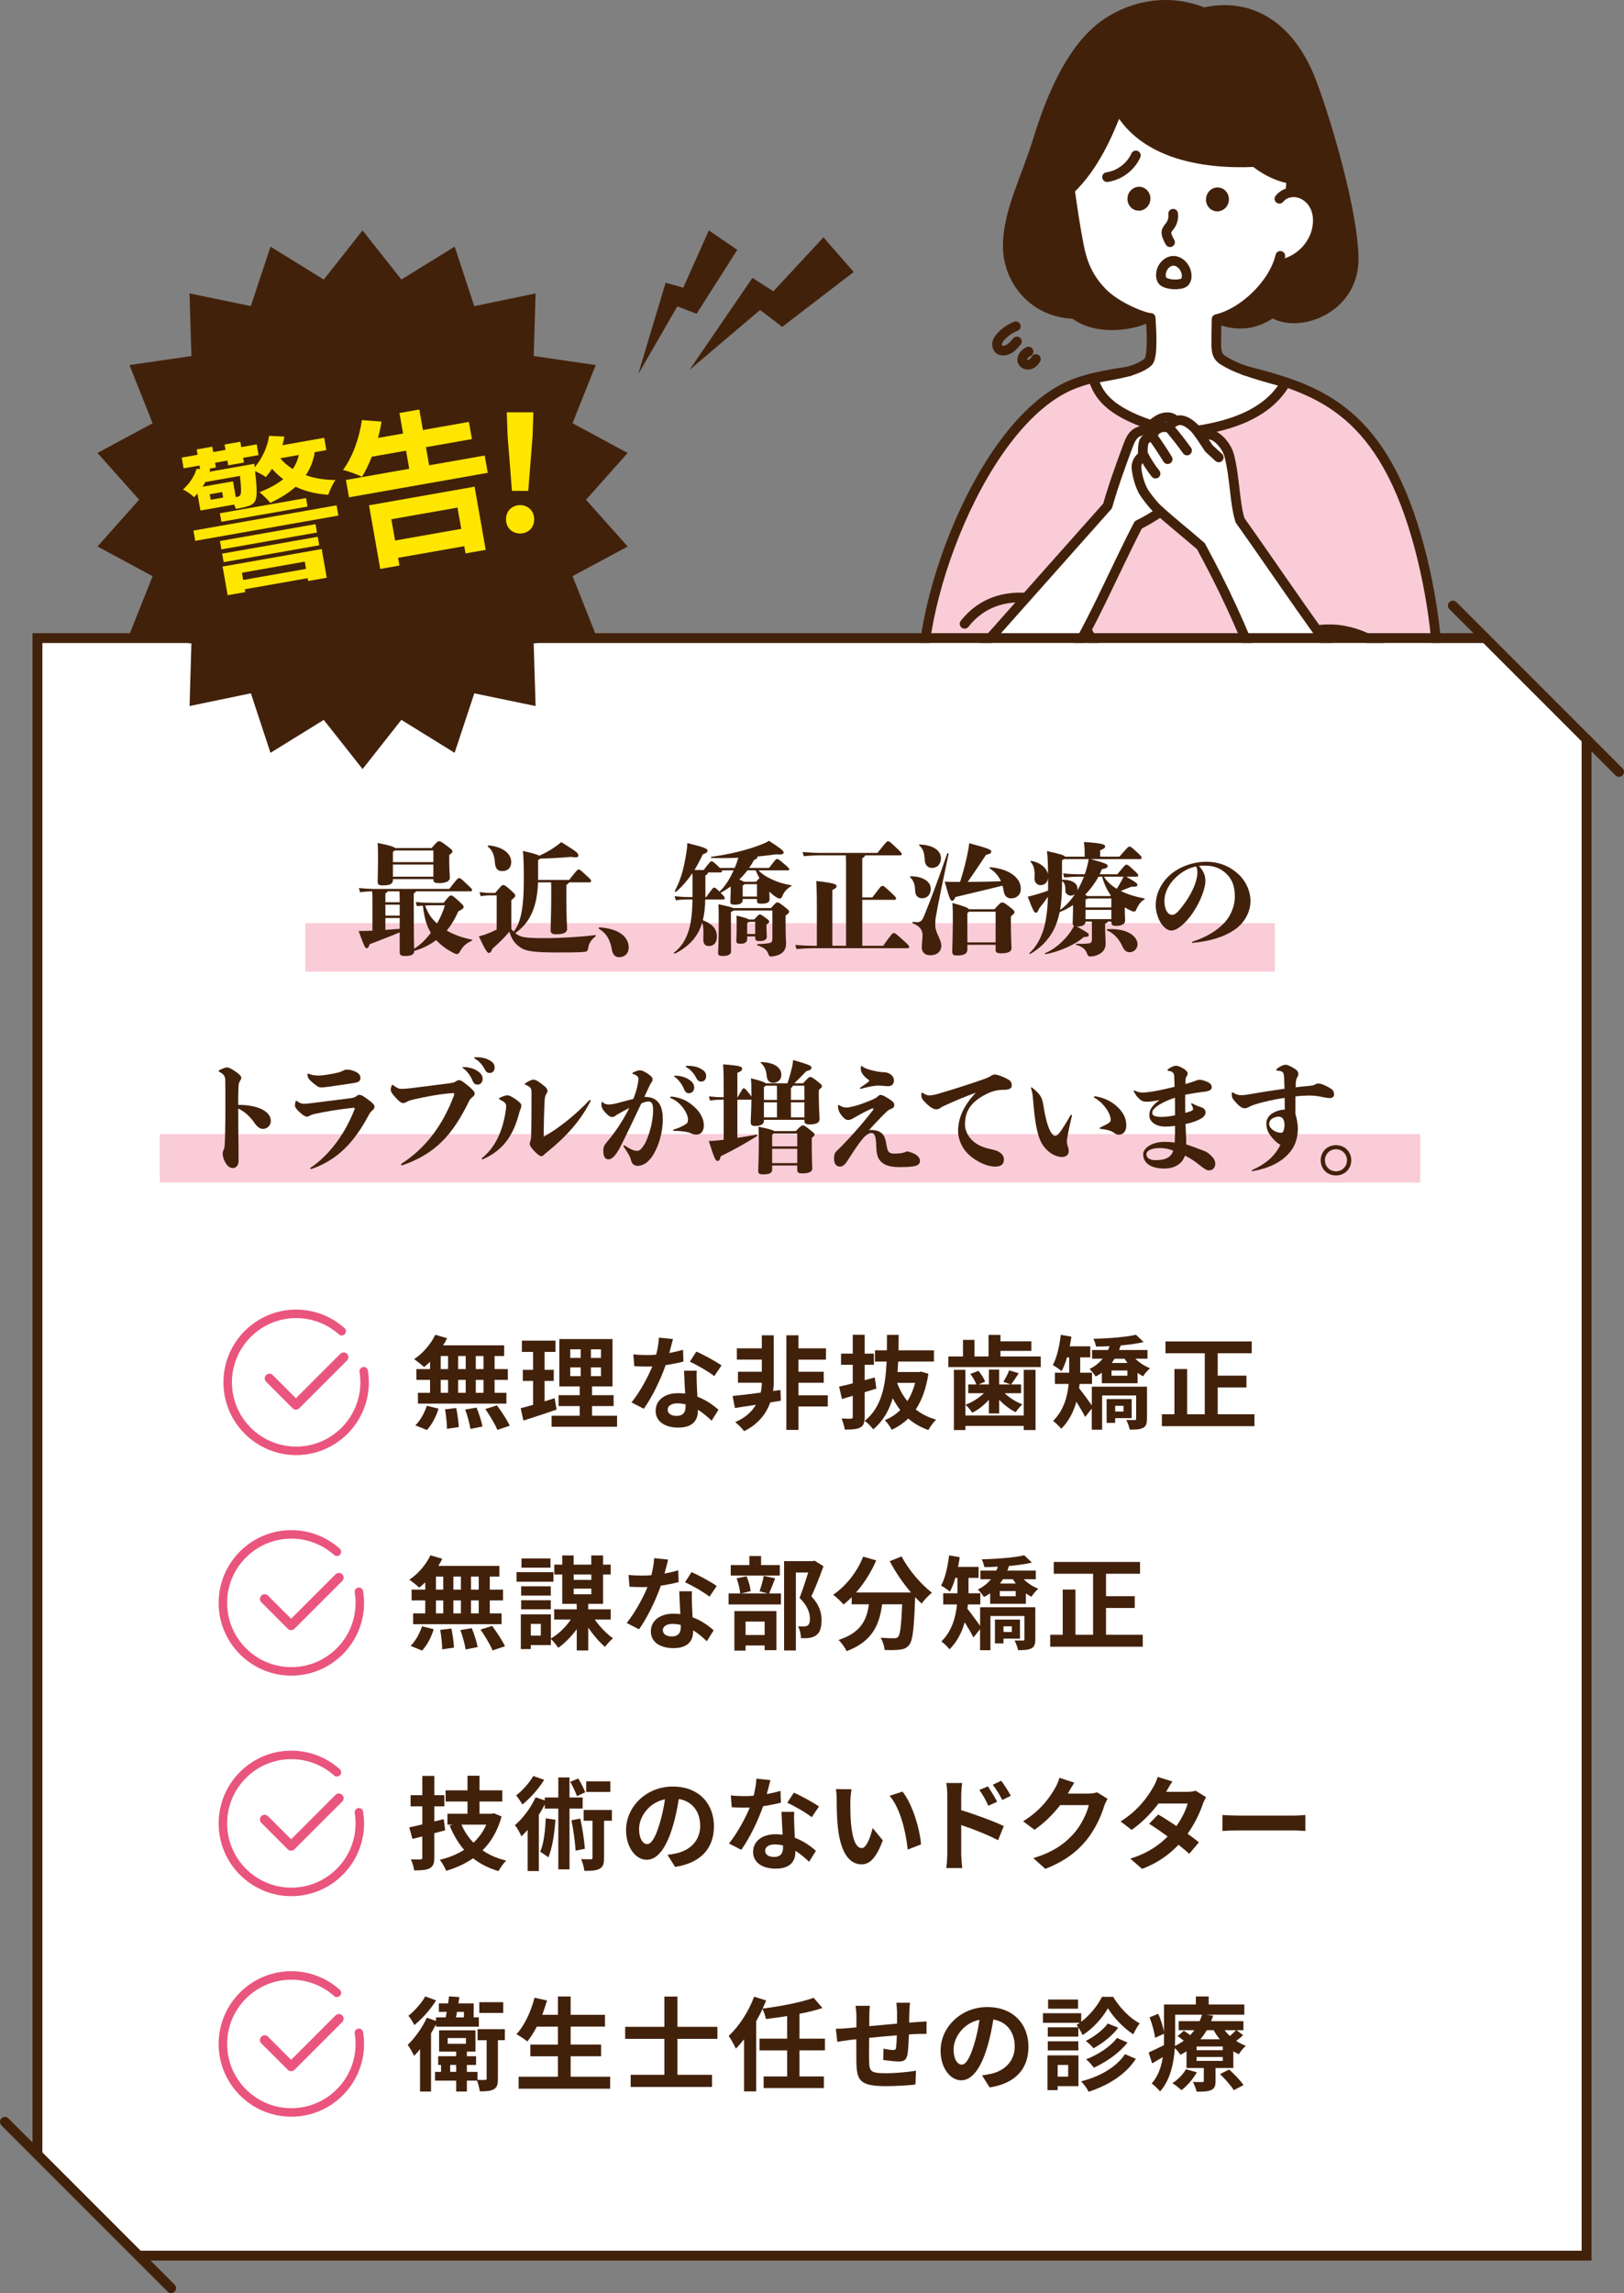 <?xml version="1.0" encoding="UTF-8"?><svg id="_レイヤー_2" xmlns="http://www.w3.org/2000/svg" viewBox="0 0 670 945.56"><rect x="0" y="0" width="670" height="945.56" fill="#808080" stroke="none"/><defs><style>.cls-1{fill:none;stroke:#42210b;stroke-linecap:round;stroke-linejoin:round;stroke-width:4px;}.cls-2{fill:#f9ccd8;}.cls-2,.cls-3,.cls-4,.cls-5,.cls-6{stroke-width:0px;}.cls-3{fill:#42210b;}.cls-4{fill:#ffe600;}.cls-5{fill:#fff;}.cls-6{fill:#ea557d;}</style></defs><g id="layout"><path class="cls-3" d="m503.01,131.83c12.84,4.67,22.06-2.64,22.06-2.64,11.8,6.09,34.12-2.09,33.4-23.51-.79-23.07-14.32-65.02-18.62-74.92-9.37-21.57-25.5-29.68-43.25-25.63-13.43-5.54-28.21-3.5-39.93,4.35-14.59,9.77-23.21,31.11-28.37,47.89-5.12,16.65-12.33,29.55-12.53,43.71-.2,13.53,9.61,27.29,26.5,28.35,0,0,13.17,10.22,31.18,1.53"/><path class="cls-2" d="m558.17,374.67c5.88-5.08,7.85-13.45,7.6-21.21-.25-7.77-2.36-15.35-3.19-23.07,0,0,.46-.84.53-.86,22.24-5.56,27.57-25.43,29.47-41.41,1.97-16.52-1.53-43.68-8.1-66.43-16.23-56.2-46.67-63.07-71.13-68.96l-47.31.35c-8.57.17-17.87,2.93-24.68,5.91-38.93,17.05-67.96,101.51-59.25,133.57,8.58,31.61,38.62,28.13,38.62,28.13.08,8-.03,16.05-1.46,23.92-.62,3.4-1.49,6.77-1.71,10.21-.55,8.6,3.04,17.1,8.47,23.8"/><path class="cls-5" d="m474.88,175.25c-21.05-7-21.94-15.11-24.02-19,4.45-1.33,17.47-2.25,22.75-6.92,2.21-1.95,1.43-13.41,1.12-18.24-2.36.05-13.72-4.28-19.7-10.25-6.37-6.37-8.67-13.04-9.93-19.63-1.58-8.29-2.59-15.1-3.7-23.02,10-9.37,16.19-23.65,19.88-33.68,0,0,9.97,24.57,56.36,22.31,0,0,7.32,6.03,13.21,6.52l-.56,6.54c3.43-2.57,15.29.93,13.17,13.88-1.24,7.61-7.75,14.06-15.37,15.24l.13-3.48c-2.78,11.81-15.49,23.61-26.29,26.07-.11,12.77-.92,14.72,2.99,17.16,4.62,2.88,12.33,4.58,25.25,9.25-9.55,16.14-27.79,18.13-36.44,19.6"/><path class="cls-1" d="m466.05,153.09c-10.15,1.51-17.87,2.93-24.68,5.91-38.93,17.05-67.89,101.5-59.25,133.57,4.65,17.26,18.42,31.17,41.28,27.67,19.27-2.95,27.35-20.41,30-31.99,1.82-7.92,1.87-38.45-28.2-41.65-10.95-1.17-20.41,1.99-27.25,10.63"/><path class="cls-1" d="m576.43,272.98c-7.94-9.93-21.42-15.25-33.92-12.97-27.51,5.04-32.61,34.51-20.62,51.93,10,14.54,29.73,20.52,38.81,18.44.07-.02.14-.03.21-.05,25.17-5.87,29.77-26.24,31.67-42.22,1.97-16.52-1.56-43.67-8.1-66.43-15.63-54.36-42.52-61.51-71.13-68.96"/><path class="cls-5" d="m511.57,214.52c13.06,18.36,26.79,38.89,40.25,56.96,3.68,4.94,7.41,9.94,9.66,15.68,2.24,5.73,2.84,12.39.22,17.96-1,2.11-2.47,4.05-4.46,5.27-2.56,1.57-5.75,1.83-8.73,1.41-8.22-1.14-15.16-6.97-19.77-13.86s-7.27-14.87-10.18-22.64c-6.35-16.99-14.08-33.46-23.1-50.06-6.14-5.38-11.99-9.9-18-15.43-1.69-1.55-4.79-5.46-5.9-7.47-1.03-1.87-2.33-5.56-2.7-9.38-.18-1.9,1.1-4.18,2.73-4.94-.22-1.19-.16-5.24.55-6.22.71-.98,1.84-1.64,3.44-1.91.11-1.38,1.11-2.58,2.35-3.2,1.24-.62,2.68-.73,4.04-.4.86-1.11,2.41-2.8,4.28-3.01,3.6-.4,7,3.7,8.58,5.32,1.61.33,4.59.42,6.06,1.15,2.82,1.41,5.45,5.06,6.24,8.07,2.32,8.88,2.27,20.04,4.47,26.71Z"/><path class="cls-5" d="m485.02,173.7c-1.39-2.17-4.72-1.98-6.96-.71-2.24,1.27-4.02,3.32-6.39,4.32-.88.37-1.82.59-2.65,1.06-1.97,1.13-2.9,3.42-3.69,5.55-2.91,7.85-5.82,15.7-8.39,24.72-16.51,18.57-33.02,37.14-49.53,55.71-2.32,2.61-9.61,12.22-8.85,22.82.8,11.14,7.25,12.14,12.03,11.86,5.78-.34,11.2-3.16,15.56-6.96,4.36-3.8,7.78-8.55,11-13.36,12.38-18.53,22.67-43.6,32.48-62.31,3.12-1.51,6.11-3.28,8.95-5.27l6.43-37.43Z"/><path class="cls-1" d="m527.85,81.96c5.19-6.32,17.72-1.15,15.6,11.8-1.24,7.61-7.75,14.06-15.37,15.24"/><path class="cls-1" d="m528.21,105.52c-2.78,11.81-15.49,23.61-26.29,26.07-.11,12.77-.92,14.72,2.99,17.16,4.62,2.88,10.5,5.03,25.48,9.02-8.6,15.12-28.02,18.37-36.67,19.84"/><path class="cls-1" d="m562.59,330.38c.82,7.73,2.93,15.31,3.19,23.07.25,7.77-1.72,16.14-7.6,21.21"/><path class="cls-1" d="m420.74,320.7c.08,8-.03,16.05-1.46,23.92-.62,3.4-1.49,6.77-1.71,10.21-.55,8.6,3.04,17.1,8.47,23.8"/><path class="cls-1" d="m511.57,214.52c13.06,18.36,26.79,38.89,40.25,56.96,3.68,4.94,7.41,9.94,9.66,15.68,2.24,5.73,2.84,12.39.22,17.96-1,2.11-2.47,4.05-4.46,5.27-2.56,1.57-5.75,1.83-8.73,1.41-8.22-1.14-15.16-6.97-19.77-13.86s-7.27-14.87-10.18-22.64c-6.35-16.99-14.08-33.46-23.1-50.06-6.14-5.38-11.99-9.9-18-15.43-1.69-1.55-4.79-5.46-5.9-7.47-1.03-1.87-2.33-5.56-2.7-9.38-.18-1.9,1.1-4.18,2.73-4.94-.22-1.19-.16-5.24.55-6.22.71-.98,1.84-1.64,3.44-1.91.11-1.38,1.11-2.58,2.35-3.2,1.24-.62,2.68-.73,4.04-.4.86-1.11,2.41-2.8,4.28-3.01,3.6-.4,7,3.7,8.58,5.32,1.61.33,4.59.42,6.06,1.15,2.82,1.41,5.45,5.06,6.24,8.07,2.32,8.88,2.27,20.04,4.47,26.71Z"/><path class="cls-1" d="m485.02,173.7c-1.39-2.17-4.72-1.98-6.96-.71-2.24,1.27-4.02,3.32-6.39,4.32-.88.37-1.82.59-2.65,1.06-1.97,1.13-2.9,3.42-3.69,5.55-2.91,7.85-5.82,15.7-8.39,24.72-16.51,18.57-33.02,37.14-49.53,55.71-2.32,2.61-9.61,12.22-8.85,22.82.8,11.14,7.25,12.14,12.03,11.86,5.78-.34,11.2-3.16,15.56-6.96,4.36-3.8,7.78-8.55,11-13.36,12.38-18.53,22.67-43.6,32.48-62.31,3.12-1.51,6.11-3.28,8.95-5.27"/><path class="cls-1" d="m494.34,178.44c1.25,1.55,4.05,6.01,4.33,6.35.44.54,2.07,1.88,4.14,3.82"/><path class="cls-1" d="m482.46,176.49c2.55,2.99,4.98,6.08,7.27,9.28"/><path class="cls-1" d="m475.5,179.96c2.18,3.06,4.26,6.18,6.23,9.38"/><path class="cls-1" d="m471.89,187.84c1.36,2.64,2.98,5.14,4.84,7.45"/><ellipse class="cls-3" cx="469.91" cy="81.96" rx="4.94" ry="4.73" transform="translate(317.78 534.05) rotate(-81.3)"/><ellipse class="cls-3" cx="502.3" cy="82.24" rx="4.94" ry="4.73" transform="translate(345 566.31) rotate(-81.3)"/><path class="cls-1" d="m458.11,36.76c7.94,27.63,39.76,31.02,59.52,30.06"/><path class="cls-1" d="m437.86,122.72c7.29,15.52,29.33,11.83,35.58,8.24"/><path class="cls-1" d="m525.77,129.42c10.66,5.91,33.43-2.33,32.7-23.74-.79-23.07-14.32-65.02-18.62-74.92-9.37-21.57-25.5-29.68-43.25-25.63-13.43-5.54-28.21-3.5-39.93,4.35-14.59,9.77-23.21,31.11-28.37,47.89-5.12,16.65-12.33,29.55-12.53,43.71-.2,13.53,9.61,27.29,26.5,28.35"/><path class="cls-1" d="m503.01,131.83c12.84,4.67,22.31-.93,32.01-12.36"/><path class="cls-1" d="m506.04,53.19c6.56,12,19.95,21.75,31.27,20.73"/><path class="cls-1" d="m461.27,44.51c-3.69,10.03-9.88,24.31-19.88,33.68,1.11,7.92,2.12,14.73,3.7,23.02,1.26,6.59,3.56,13.26,9.93,19.63,5.97,5.97,17.34,10.31,19.7,10.25.3,4.83,1.09,16.29-1.12,18.24-5.28,4.67-18.3,5.59-22.75,6.92,2.08,3.89,2.98,12,24.02,19"/><path class="cls-1" d="m456.74,73.03c5.12-.73,9.75-4.22,11.87-8.94"/><path class="cls-1" d="m483.99,88.14c.23,1.7-.21,3.49-1.22,4.89-.58.81-1.37,1.54-1.53,2.53-.1.62.07,1.25.28,1.84.31.86.71,1.7,1.2,2.47"/><path class="cls-1" d="m482.07,116.96c1.61.38,3.28.42,4.9.11.63-.12,1.28-.3,1.77-.79.83-.82.98-2.28.75-3.53-.52-2.91-2.9-5.24-5.44-5.2-2.54.04-4.9,2.54-5.1,5.5-.06.92.09,1.91.61,2.6.52.7,1.32,1.03,2.51,1.31Z"/><path class="cls-1" d="m419.07,134.54c-2.3.91-4.38,2.34-6.06,4.15-.71.77-1.37,1.64-1.6,2.66s.06,2.22.93,2.81c.43.29.95.4,1.46.42,1.19.03,2.34-.49,3.28-1.22.94-.73,1.7-1.66,2.46-2.58"/><path class="cls-1" d="m424.35,144.96c-.93.4-1.73,1.11-2.23,2-.23.41-.41.88-.4,1.35.01.86.65,1.65,1.46,1.94.81.29,1.74.14,2.48-.3s1.3-1.14,1.7-1.91"/><path class="cls-3" d="m57.19,932.14h599.4s0-627.29,0-627.29c0-1.13-.92-2.05-2.05-2.05s-2.05.92-2.05,2.05v623.19H57.19c-1.13,0-2.05.92-2.05,2.05s.92,2.05,2.05,2.05Z"/><path class="cls-3" d="m15.46,890.41c1.13,0,2.05-.92,2.05-2.05V265.18h595.3c1.13,0,2.05-.92,2.05-2.05s-.92-2.05-2.05-2.05H13.41s0,627.29,0,627.29c0,1.13.92,2.05,2.05,2.05Z"/><path class="cls-3" d="m667.95,320.32c.52,0,1.05-.2,1.45-.6.8-.8.8-2.1,0-2.9l-68.55-68.55c-.8-.8-2.1-.8-2.9,0s-.8,2.1,0,2.9l68.55,68.55c.4.4.92.6,1.45.6Z"/><path class="cls-3" d="m70.6,945.56c.52,0,1.05-.2,1.45-.6.8-.8.8-2.1,0-2.9L3.5,873.5c-.8-.8-2.1-.8-2.9,0-.8.8-.8,2.1,0,2.9l68.55,68.55c.4.4.92.6,1.45.6Z"/><polygon class="cls-5" points="58.04 928.04 17.51 887.52 17.51 265.18 611.96 265.18 652.49 305.7 652.49 928.04 58.04 928.04"/><path class="cls-3" d="m177.42,561.52c-.84.8-1.64,1.55-2.48,2.18-.92-.88-2.94-2.48-4.07-3.28,3.53-2.31,6.85-6.13,8.7-10.04l4.87,1.43c-.46,1.01-1.01,1.97-1.64,2.94h25.2v4.41h-3.95v5.38h5.46v4.45h-5.46v5.33h4.87v4.45h-36.5v-4.45h5v-5.33h-5.63v-4.45h5.63v-3.02Zm-6.05,26.21c1.85-1.76,3.74-5,4.71-8.07l4.83,1.18c-.92,3.19-2.73,6.64-4.79,8.82l-4.75-1.93Zm10.46-23.19h3.02v-5.38h-3.02v5.38Zm0,9.79h3.02v-5.33h-3.02v5.33Zm6.39,6.26c.5,2.56,1.01,5.88,1.05,7.86l-4.87.71c0-2.02-.34-5.46-.8-8.02l4.62-.55Zm3.91-16.05v-5.38h-3.11v5.38h3.11Zm-3.11,4.45v5.33h3.11v-5.33h-3.11Zm7.6,11.43c1.01,2.48,2.06,5.75,2.44,7.81l-5,.97c-.25-2.02-1.22-5.42-2.14-7.98l4.7-.8Zm2.86-21.26h-3.19v5.38h3.19v-5.38Zm0,9.83h-3.19v5.33h3.19v-5.33Zm5.54,10.5c1.89,2.56,4.24,6.09,5.29,8.4l-5.12,1.72c-.88-2.23-3.11-5.92-4.96-8.61l4.79-1.51Z"/><path class="cls-3" d="m229.63,581.22c-4.62,1.64-9.66,3.23-13.69,4.54l-1.13-5.08c1.47-.38,3.19-.84,5.12-1.39v-9.87h-4.24v-4.58h4.24v-7.39h-4.62v-4.66h13.86v4.66h-4.49v7.39h3.78v4.58h-3.78v8.4c1.39-.42,2.77-.84,4.12-1.3l.84,4.71Zm24.95,2.56v4.54h-27.01v-4.54h11.59v-3.99h-8.7v-4.5h8.7v-3.61h-8.4v-19.53h21.93v19.53h-8.44v3.61h8.91v4.5h-8.91v3.99h10.33Zm-19.32-23.86h4.33v-3.53h-4.33v3.53Zm0,7.52h4.33v-3.61h-4.33v3.61Zm12.69-11.05h-4.16v3.53h4.16v-3.53Zm0,7.44h-4.16v3.61h4.16v-3.61Z"/><path class="cls-3" d="m276.12,557.91c2.06-.38,4.03-.84,5.67-1.34l.17,4.87c-1.93.5-4.54,1.05-7.35,1.47-2.02,5.88-5.59,13.23-8.99,17.98l-5.08-2.6c3.32-4.12,6.72-10.29,8.57-14.83-.76.04-1.47.04-2.18.04-1.72,0-3.44-.04-5.25-.17l-.38-4.87c1.81.21,4.03.29,5.59.29,1.26,0,2.52-.04,3.82-.17.59-2.31,1.05-4.83,1.13-7.02l5.8.59c-.34,1.34-.88,3.49-1.51,5.76Zm11.34,12.69c.04,1.22.17,3.23.25,5.33,3.61,1.34,6.55,3.45,8.7,5.38l-2.81,4.5c-1.47-1.34-3.36-3.11-5.67-4.5v.42c0,3.91-2.14,6.93-8.11,6.93-5.21,0-9.33-2.31-9.33-6.93,0-4.12,3.44-7.27,9.28-7.27,1.01,0,1.93.08,2.9.17-.17-3.11-.38-6.85-.46-9.41h5.25c-.13,1.76-.04,3.53,0,5.38Zm-8.4,13.23c2.9,0,3.78-1.6,3.78-3.91v-.84c-1.09-.25-2.23-.42-3.4-.42-2.44,0-3.99,1.09-3.99,2.56,0,1.55,1.3,2.6,3.61,2.6Zm5.54-22.35l2.69-4.16c3.02,1.3,8.23,4.16,10.38,5.71l-2.98,4.41c-2.44-1.93-7.23-4.66-10.08-5.96Z"/><path class="cls-3" d="m322.15,577.57l-4.37.71c-1.55,4.37-4.75,8.91-10.8,11.85-.84-1.18-2.48-2.73-3.65-3.74,4.2-1.76,6.89-4.37,8.53-7.14-3.15.5-6.13.97-8.65,1.34l-.97-4.96c3.07-.29,7.18-.8,11.59-1.39.34-1.47.46-2.9.46-4.03v-.04h-9.83v-4.54h9.83v-5h-10.29v-4.66h10.29v-5.38h4.92v19.58c0,1.05-.08,2.18-.25,3.4l3.02-.42.17,4.41Zm19.37,2.39h-12.1v9.66h-5v-39.02h5v5.38h11.34v4.66h-11.34v5h10.42v4.54h-10.42v5.17h12.1v4.62Z"/><path class="cls-3" d="m356.72,584.16c0,2.48-.42,3.7-1.81,4.45-1.43.76-3.4.88-6.38.88-.17-1.26-.8-3.28-1.34-4.58,1.6.08,3.32.08,3.86.08.55-.04.76-.21.76-.8v-8.65l-4.45,1.34-1.18-5.12c1.6-.34,3.53-.8,5.63-1.34v-7.65h-4.83v-4.62h4.83v-7.77h4.92v7.77h3.82v4.62h-3.82v6.34c1.39-.38,2.77-.76,4.16-1.13l.67,4.58c-1.6.5-3.23,1.01-4.83,1.51v10.08Zm26.3-17.68c-.92,6.09-2.69,10.88-5.21,14.7,2.35,1.85,5.12,3.28,8.4,4.2-1.09,1.01-2.48,2.94-3.19,4.28-3.23-1.13-6.01-2.73-8.32-4.75-1.97,1.93-4.24,3.44-6.81,4.66-.63-1.22-1.89-3.07-2.86-3.99,2.39-.92,4.54-2.35,6.39-4.16-1.18-1.47-2.18-3.11-3.11-4.87-1.51,5.08-4.03,9.49-8.07,12.85-.76-1.13-2.27-2.69-3.53-3.49,7.02-5.59,8.65-14.53,9.07-24.49h-4.79v-4.62h4.91c.04-2.1.04-4.24.04-6.38h4.83c0,2.14-.04,4.28-.08,6.38h14.62v4.62h-14.74c-.08,1.47-.17,2.9-.29,4.33h8.91l.84-.17,2.98.88Zm-12.9,3.74c1.01,2.77,2.44,5.33,4.24,7.52,1.39-2.18,2.44-4.71,3.19-7.52h-7.44Z"/><path class="cls-3" d="m429.38,559.34v4.37h-38.14v-4.37h6.05v-6.85h4.75v6.85h5.8v-8.91h4.92v2.65h12.73v3.95h-12.73v2.31h16.63Zm-7.02,5.5h4.87v24.83h-4.87v-1.72h-24.07v1.72h-4.75v-24.83h4.75v18.82h24.07v-18.82Zm-14.37,12.35c-2.02,2.23-4.45,4.16-6.89,5.33-.63-1.01-1.85-2.52-2.77-3.28,2.73-1.01,5.54-2.77,7.6-4.75h-6.47v-3.61h3.36c-.5-1.3-1.51-3.11-2.52-4.33l3.36-1.3c1.13,1.34,2.27,3.15,2.77,4.45l-2.73,1.18h4.28v-6.13h4.24v6.13h4.75l-3.02-1.09c.84-1.34,1.89-3.32,2.39-4.75l3.95,1.22c-1.13,1.72-2.23,3.4-3.15,4.62h4.12v3.61h-6.81c2.02,1.89,4.75,3.61,7.35,4.58-.88.76-2.14,2.27-2.77,3.24-2.35-1.13-4.79-3.02-6.81-5.12v5.63h-4.24v-5.63Z"/><path class="cls-3" d="m473.19,585.05c0,1.97-.34,3.07-1.64,3.74-1.34.67-3.07.71-5.46.71-.21-1.18-.88-2.9-1.43-3.99,1.39.04,2.98.04,3.44.04s.63-.13.63-.59v-9.54h-14.03v14.11h-4.28v-8.7l-2.73,3.44c-.84-1.68-2.27-4.12-3.61-6.26-1.18,4.08-3.11,8.07-6.26,11.13-.67-.88-2.44-2.6-3.36-3.23,4.41-4.33,5.92-10.08,6.43-15.25h-5.67v-4.62h5.88v-6.34h-.88c-.63,2.18-1.39,4.12-2.23,5.67-.8-.67-2.65-1.97-3.65-2.48,1.72-3.11,2.73-7.9,3.32-12.48l4.37.76c-.21,1.34-.42,2.69-.71,3.99h8.49v4.54h-4.16v6.34h4.87v4.62h-5.12c-.04.59-.13,1.18-.21,1.76,1.39,1.68,3.99,5.33,5.25,7.06v-7.69h22.77v13.23Zm-4.79-24.79c1.68,1.64,3.86,3.07,6.05,3.91-.92.8-2.23,2.31-2.86,3.32-.76-.38-1.51-.84-2.27-1.39v4.28h-14.74v-4.33c-.8.59-1.64,1.09-2.56,1.55-.55-.88-1.76-2.39-2.52-3.11,2.18-1.01,3.99-2.52,5.42-4.24h-4.37v-3.57h6.6c.21-.5.42-1.05.63-1.6-1.93.13-3.82.17-5.59.17-.17-.88-.63-2.35-1.09-3.19,6.18-.17,13.48-.71,17.56-1.68l3.15,3.02c-2.69.63-6.01,1.09-9.45,1.39-.21.63-.42,1.26-.67,1.89h11.72v3.57h-5Zm-8.32,24.49v1.97h-3.53v-9.83h10.33v7.86h-6.81Zm5.04-19.62h-6.55v2.14h6.55v-2.14Zm-5.25-4.87c-.38.59-.8,1.18-1.22,1.76h6.51c-.42-.59-.84-1.18-1.22-1.76h-4.07Zm.21,19.41v2.35h3.44v-2.35h-3.44Z"/><path class="cls-3" d="m517.54,583.16v4.92h-38.19v-4.92h5.17v-18.65h5.25v18.65h7.27v-25.16h-16.21v-4.87h35.58v4.87h-14.03v9.24h11.85v4.87h-11.85v11.05h15.16Z"/><path class="cls-6" d="m150.02,565.42c.24,1.49.38,3.02.38,4.58,0,15.58-12.63,28.22-28.22,28.22s-28.22-12.63-28.22-28.22,12.63-28.22,28.22-28.22c7.22,0,13.8,2.71,18.79,7.17.01,0,.03-.01.04-.02-5-4.48-11.6-7.21-18.83-7.21-15.59,0-28.27,12.68-28.27,28.27s12.68,28.27,28.27,28.27,28.27-12.68,28.27-28.27c0-1.57-.13-3.11-.38-4.61-.02.01-.03.02-.05.03Z"/><path class="cls-6" d="m122.18,600c-16.54,0-30-13.46-30-30s13.46-30,30-30c7.38,0,14.47,2.72,19.98,7.65.43.39.64.97.56,1.54-.09.58-.46,1.07-.99,1.31,0,0-.03.02-.04.02-.23.11-.48.17-.72.17-.41,0-.82-.15-1.15-.45-4.86-4.34-11.12-6.73-17.64-6.73-14.61,0-26.49,11.88-26.49,26.49s11.88,26.49,26.49,26.49,26.49-11.88,26.49-26.49c0-1.42-.12-2.87-.35-4.3-.11-.68.19-1.36.77-1.73l.04-.03c.28-.18.61-.28.94-.28.24,0,.48.05.7.15.53.24.91.72,1,1.3.27,1.63.41,3.28.41,4.89,0,16.54-13.46,30-30,30Z"/><path class="cls-6" d="m122.1,581.26c-.5,0-1-.19-1.38-.57l-10.93-10.93c-.76-.76-.76-1.99,0-2.75.76-.76,1.99-.76,2.75,0l9.55,9.55,18.33-18.33c.76-.76,1.99-.76,2.75,0,.76.76.76,1.99,0,2.75l-19.71,19.71c-.38.38-.88.57-1.38.57Z"/><path class="cls-3" d="m175.44,652.46c-.84.8-1.64,1.55-2.48,2.18-.92-.88-2.94-2.48-4.07-3.28,3.53-2.31,6.85-6.13,8.7-10.04l4.87,1.43c-.46,1.01-1.01,1.97-1.64,2.94h25.2v4.41h-3.95v5.38h5.46v4.45h-5.46v5.33h4.87v4.45h-36.5v-4.45h5v-5.33h-5.63v-4.45h5.63v-3.02Zm-6.05,26.21c1.85-1.76,3.74-5,4.71-8.07l4.83,1.18c-.92,3.19-2.73,6.64-4.79,8.82l-4.75-1.93Zm10.46-23.19h3.02v-5.38h-3.02v5.38Zm0,9.79h3.02v-5.33h-3.02v5.33Zm6.39,6.26c.5,2.56,1.01,5.88,1.05,7.86l-4.87.71c0-2.02-.34-5.46-.8-8.02l4.62-.55Zm3.91-16.05v-5.38h-3.11v5.38h3.11Zm-3.11,4.45v5.33h3.11v-5.33h-3.11Zm7.6,11.43c1.01,2.48,2.06,5.75,2.44,7.81l-5,.97c-.25-2.02-1.22-5.42-2.14-7.98l4.7-.8Zm2.86-21.26h-3.19v5.38h3.19v-5.38Zm0,9.83h-3.19v5.33h3.19v-5.33Zm5.54,10.5c1.89,2.56,4.24,6.09,5.29,8.4l-5.12,1.72c-.88-2.23-3.11-5.92-4.96-8.61l4.79-1.51Z"/><path class="cls-3" d="m228.32,652.21h-15.21v-3.95h15.21v3.95Zm17.06,15.58c2.02,2.98,4.96,5.96,7.52,7.77-1.05.8-2.52,2.44-3.28,3.53-2.31-1.93-4.83-4.87-6.93-7.94v9.41h-4.75v-8.78c-2.18,3.02-5.04,5.88-7.65,7.69-.71-1.09-1.93-2.69-3.02-3.65v2.52h-8.28v1.64h-4.12v-14.32h12.39v9.96c2.98-1.64,6.13-4.66,8.23-7.81h-6.85v-4.2h9.28v-2.27h-5.96v-12.1h-3.28v-4.08h3.28v-3.78h4.71v3.78h7.27v-3.78h4.87v3.78h3.15v4.08h-3.15v12.1h-6.13v2.27h9.28v4.2h-6.6Zm-18.15-9.87h-12.22v-3.82h12.22v3.82Zm-12.22,1.93h12.22v3.74h-12.22v-3.74Zm12.1-13.44h-11.97v-3.78h11.97v3.78Zm-3.99,23.19h-4.12v4.83h4.12v-4.83Zm13.57-20.37v2.23h7.27v-2.23h-7.27Zm0,8.15h7.27v-2.31h-7.27v2.31Z"/><path class="cls-3" d="m274.14,648.85c2.06-.38,4.03-.84,5.67-1.34l.17,4.87c-1.93.5-4.54,1.05-7.35,1.47-2.02,5.88-5.59,13.23-8.99,17.98l-5.08-2.6c3.32-4.12,6.72-10.29,8.57-14.83-.76.04-1.47.04-2.18.04-1.72,0-3.44-.04-5.25-.17l-.38-4.87c1.81.21,4.03.29,5.59.29,1.26,0,2.52-.04,3.82-.17.59-2.31,1.05-4.83,1.13-7.02l5.8.59c-.34,1.34-.88,3.49-1.51,5.76Zm11.34,12.69c.04,1.22.17,3.23.25,5.33,3.61,1.34,6.55,3.45,8.7,5.38l-2.81,4.5c-1.47-1.34-3.36-3.11-5.67-4.5v.42c0,3.91-2.14,6.93-8.11,6.93-5.21,0-9.33-2.31-9.33-6.93,0-4.12,3.44-7.27,9.28-7.27,1.01,0,1.93.08,2.9.17-.17-3.11-.38-6.85-.46-9.41h5.25c-.13,1.76-.04,3.53,0,5.38Zm-8.4,13.23c2.9,0,3.78-1.6,3.78-3.91v-.84c-1.09-.25-2.23-.42-3.4-.42-2.44,0-3.99,1.09-3.99,2.56,0,1.55,1.3,2.6,3.61,2.6Zm5.54-22.35l2.69-4.16c3.02,1.3,8.23,4.16,10.38,5.71l-2.98,4.41c-2.44-1.93-7.23-4.66-10.08-5.96Z"/><path class="cls-3" d="m319.79,650.82c-.88,2.31-1.76,4.58-2.48,6.22h4.87v4.54h-21.59v-4.54h4.79c-.13-1.68-.76-4.29-1.47-6.22l4.07-.84c.88,1.89,1.55,4.41,1.72,6.13l-3.95.92h11.01l-3.4-.88c.63-1.76,1.39-4.41,1.72-6.34l4.7,1.01Zm1.93-1.13h-20.25v-4.33h7.69v-3.74h4.83v3.74h7.73v4.33Zm-18.74,14.62h17.35v16.13h-4.87v-1.93h-7.86v2.1h-4.62v-16.3Zm4.62,4.33v5.54h7.86v-5.54h-7.86Zm32.14-22.81c-1.47,4.03-3.32,8.86-5,12.43,3.57,3.78,4.2,7.06,4.2,9.83,0,3.07-.67,5.12-2.27,6.26-.8.55-1.81.88-2.86,1.05-.97.13-2.18.13-3.36.08,0-1.34-.42-3.49-1.22-4.87.92.04,1.72.08,2.35.04.59,0,1.13-.13,1.55-.34.76-.46,1.01-1.43,1.01-2.86,0-2.27-.92-5.29-4.28-8.57,1.22-2.98,2.56-7.27,3.57-10.46h-5.08v32.14h-4.87v-36.84h11.85l.76-.17,3.65,2.27Z"/><path class="cls-3" d="m372,641.79c2.65,5.33,7.9,11.43,12.48,14.96-1.34,1.05-3.28,3.07-4.24,4.49-.88-.8-1.76-1.72-2.69-2.69v.29c-.46,12.69-.97,17.64-2.44,19.41-1.05,1.34-2.18,1.76-3.82,1.97-1.43.21-3.86.21-6.34.13-.08-1.51-.76-3.61-1.64-5.04,2.31.17,4.49.21,5.54.21.76,0,1.22-.08,1.68-.59.84-.88,1.3-4.62,1.68-13.4h-8.28c-1.05,8.07-3.78,15.25-14.66,19.32-.63-1.43-2.1-3.49-3.32-4.62,9.49-3.07,11.68-8.57,12.52-14.7h-7.1v-2.94c-1.09,1.13-2.23,2.14-3.36,3.02-.92-1.13-3.07-3.15-4.29-4.03,5.25-3.53,9.87-9.33,12.39-15.71l5.38,1.55c-2.06,4.83-5,9.45-8.32,13.23h22.68c-3.32-3.86-6.47-8.49-8.78-12.9l4.91-1.97Z"/><path class="cls-3" d="m427.11,675.98c0,1.97-.34,3.07-1.64,3.74-1.34.67-3.07.71-5.46.71-.21-1.18-.88-2.9-1.43-3.99,1.39.04,2.98.04,3.44.04s.63-.13.63-.59v-9.54h-14.03v14.11h-4.28v-8.7l-2.73,3.44c-.84-1.68-2.27-4.12-3.61-6.26-1.18,4.08-3.11,8.07-6.26,11.13-.67-.88-2.44-2.6-3.36-3.23,4.41-4.33,5.92-10.08,6.43-15.25h-5.67v-4.62h5.88v-6.34h-.88c-.63,2.18-1.39,4.12-2.23,5.67-.8-.67-2.65-1.97-3.65-2.48,1.72-3.11,2.73-7.9,3.32-12.48l4.37.76c-.21,1.34-.42,2.69-.71,3.99h8.49v4.54h-4.16v6.34h4.87v4.62h-5.12c-.04.59-.13,1.18-.21,1.76,1.39,1.68,3.99,5.33,5.25,7.06v-7.69h22.77v13.23Zm-4.79-24.79c1.68,1.64,3.86,3.07,6.05,3.91-.92.8-2.23,2.31-2.86,3.32-.76-.38-1.51-.84-2.27-1.39v4.28h-14.74v-4.33c-.8.59-1.64,1.09-2.56,1.55-.55-.88-1.76-2.39-2.52-3.11,2.18-1.01,3.99-2.52,5.42-4.24h-4.37v-3.57h6.6c.21-.5.42-1.05.63-1.6-1.93.13-3.82.17-5.59.17-.17-.88-.63-2.35-1.09-3.19,6.18-.17,13.48-.71,17.56-1.68l3.15,3.02c-2.69.63-6.01,1.09-9.45,1.39-.21.63-.42,1.26-.67,1.89h11.72v3.57h-5Zm-8.32,24.49v1.97h-3.53v-9.83h10.33v7.86h-6.81Zm5.04-19.62h-6.55v2.14h6.55v-2.14Zm-5.25-4.87c-.38.59-.8,1.18-1.22,1.76h6.51c-.42-.59-.84-1.18-1.22-1.76h-4.07Zm.21,19.41v2.35h3.44v-2.35h-3.44Z"/><path class="cls-3" d="m471.46,674.09v4.92h-38.19v-4.92h5.17v-18.65h5.25v18.65h7.27v-25.16h-16.21v-4.87h35.58v4.87h-14.03v9.24h11.85v4.87h-11.85v11.05h15.16Z"/><path class="cls-6" d="m148.04,656.35c.24,1.49.38,3.02.38,4.58,0,15.58-12.63,28.22-28.22,28.22s-28.22-12.63-28.22-28.22,12.63-28.22,28.22-28.22c7.22,0,13.8,2.71,18.79,7.17.01,0,.03-.01.04-.02-5-4.48-11.6-7.21-18.83-7.21-15.59,0-28.27,12.68-28.27,28.27s12.68,28.27,28.27,28.27,28.27-12.68,28.27-28.27c0-1.57-.13-3.11-.38-4.61-.02.01-.03.02-.05.03Z"/><path class="cls-6" d="m120.2,690.94c-16.54,0-30-13.46-30-30s13.46-30,30-30c7.38,0,14.47,2.72,19.98,7.65.43.39.64.97.56,1.54-.09.58-.46,1.07-.99,1.31,0,0-.03.02-.04.02-.23.11-.48.17-.72.17-.41,0-.82-.15-1.15-.45-4.86-4.34-11.12-6.73-17.64-6.73-14.61,0-26.49,11.88-26.49,26.49s11.88,26.49,26.49,26.49,26.49-11.88,26.49-26.49c0-1.42-.12-2.87-.35-4.3-.11-.68.19-1.36.77-1.73l.04-.03c.28-.18.61-.28.94-.28.24,0,.48.05.7.15.53.24.91.72,1,1.3.27,1.63.41,3.28.41,4.89,0,16.54-13.46,30-30,30Z"/><path class="cls-6" d="m120.12,672.19c-.5,0-1-.19-1.38-.57l-10.93-10.93c-.76-.76-.76-1.99,0-2.75.76-.76,1.99-.76,2.75,0l9.55,9.55,18.33-18.33c.76-.76,1.99-.76,2.75,0,.76.76.76,1.99,0,2.75l-19.71,19.71c-.38.38-.88.57-1.38.57Z"/><path class="cls-3" d="m183.67,754.69c-1.47.42-2.98.84-4.49,1.22v10.04c0,2.44-.46,3.61-1.89,4.41-1.39.76-3.4.88-6.39.88-.17-1.26-.8-3.23-1.39-4.54,1.64.04,3.36.04,3.91.04.59,0,.8-.21.8-.84v-8.65l-4.07,1.01-1.3-4.75c1.55-.34,3.36-.71,5.38-1.22v-7.44h-4.83v-4.62h4.83v-7.94h4.96v7.94h4.12v4.62h-4.12v6.22l3.86-.97.63,4.58Zm23.27-5.67c-1.6,5.8-4.28,10.42-7.86,13.95,2.77,1.93,6.01,3.32,9.75,4.24-1.05,1.01-2.48,3.02-3.19,4.33-4.07-1.22-7.52-2.98-10.46-5.29-3.28,2.27-6.97,3.95-11.09,5.17-.55-1.34-1.72-3.44-2.65-4.54,3.7-.88,7.1-2.23,10.04-4.12-2.44-2.81-4.41-6.13-5.97-10l1.26-.38h-2.18v-4.49h8.28v-5.04h-9.03v-4.62h9.03v-6.01h4.96v6.01h9.41v4.62h-9.41v5.04h5.04l.88-.21,3.19,1.34Zm-16.55,3.36c1.18,2.77,2.86,5.29,4.96,7.44,2.18-2.06,4.03-4.58,5.29-7.44h-10.25Z"/><path class="cls-3" d="m234.96,745.75v25.08h-4.62v-25.08h-5.59v-1.72c-.71,1.43-1.55,2.9-2.44,4.29v23.19h-4.62v-16.97c-.84.97-1.72,1.85-2.56,2.65-.46-1.05-1.81-3.57-2.69-4.62,3.32-2.77,6.55-7.14,8.53-11.47l3.78,1.3v-1.22h5.59v-8.28h4.62v8.28h5.42v4.58h-5.42Zm-10.46-11.85c-2.23,3.66-5.75,7.6-8.99,10.17-.59-1.05-1.81-2.9-2.56-3.74,2.69-2.06,5.59-5.38,7.06-8.02l4.49,1.6Zm4.66,16.47c-.42,5.84-1.3,11.68-2.94,15.5-.71-.59-2.44-1.76-3.36-2.31,1.51-3.36,2.06-8.61,2.31-13.78l3.99.59Zm8.86-9.75c-.5-1.55-1.68-4.03-2.77-5.88l3.32-1.39c1.09,1.81,2.35,4.16,2.86,5.71l-3.4,1.55Zm1.39,9.24c.88,4.03,1.64,9.07,1.89,12.48l-3.86.76c-.13-3.36-.88-8.53-1.68-12.52l3.65-.71Zm13.02.92h-3.23v15.29c0,2.35-.34,3.7-1.81,4.5-1.47.8-3.53.88-6.3.88-.13-1.39-.71-3.4-1.34-4.87,1.72.08,3.49.08,3.99.08.55,0,.71-.13.71-.67v-15.21h-3.65v-4.45h11.64v4.45Zm-.63-11.89h-9.96v-4.37h9.96v4.37Z"/><path class="cls-3" d="m278.53,769.82l-3.15-5c1.6-.17,2.77-.42,3.91-.67,5.38-1.26,9.58-5.12,9.58-11.26,0-5.8-3.15-10.12-8.82-11.09-.59,3.57-1.3,7.44-2.52,11.38-2.52,8.49-6.13,13.69-10.71,13.69s-8.53-5.12-8.53-12.22c0-9.7,8.4-17.98,19.28-17.98s16.97,7.23,16.97,16.38-5.42,15.12-16,16.76Zm-11.55-9.41c1.76,0,3.4-2.65,5.12-8.32.97-3.11,1.76-6.68,2.23-10.17-6.93,1.43-10.67,7.56-10.67,12.18,0,4.24,1.68,6.3,3.32,6.3Z"/><path class="cls-3" d="m316.33,739.78c2.06-.38,4.03-.84,5.67-1.34l.17,4.87c-1.93.5-4.54,1.05-7.35,1.47-2.02,5.88-5.59,13.23-8.99,17.98l-5.08-2.6c3.32-4.12,6.72-10.29,8.57-14.83-.76.04-1.47.04-2.18.04-1.72,0-3.44-.04-5.25-.17l-.38-4.87c1.81.21,4.03.29,5.59.29,1.26,0,2.52-.04,3.82-.17.59-2.31,1.05-4.83,1.13-7.02l5.8.59c-.34,1.34-.88,3.49-1.51,5.76Zm11.34,12.69c.04,1.22.17,3.23.25,5.33,3.61,1.34,6.55,3.45,8.7,5.38l-2.81,4.5c-1.47-1.34-3.36-3.11-5.67-4.5v.42c0,3.91-2.14,6.93-8.11,6.93-5.21,0-9.33-2.31-9.33-6.93,0-4.12,3.44-7.27,9.28-7.27,1.01,0,1.93.08,2.9.17-.17-3.11-.38-6.85-.46-9.41h5.25c-.13,1.76-.04,3.53,0,5.38Zm-8.4,13.23c2.9,0,3.78-1.6,3.78-3.91v-.84c-1.09-.25-2.23-.42-3.4-.42-2.44,0-3.99,1.09-3.99,2.56,0,1.55,1.3,2.6,3.61,2.6Zm5.54-22.35l2.69-4.16c3.02,1.3,8.23,4.16,10.38,5.71l-2.98,4.41c-2.44-1.93-7.23-4.66-10.08-5.96Z"/><path class="cls-3" d="m350.83,742.93c-.04,2.73,0,5.88.25,8.91.59,6.05,1.85,10.21,4.49,10.21,1.97,0,3.65-4.92,4.45-8.28l4.2,5.12c-2.77,7.31-5.42,9.87-8.78,9.87-4.62,0-8.61-4.16-9.79-15.42-.42-3.87-.46-8.78-.46-11.34,0-1.18-.08-2.98-.34-4.28l6.47.08c-.29,1.51-.5,3.95-.5,5.12Zm29.15,17.6l-5.5,2.14c-.67-6.76-2.9-16.97-7.48-22.18l5.33-1.72c3.99,4.83,7.18,15.33,7.65,21.76Z"/><path class="cls-3" d="m390.81,740.29c0-1.51-.13-3.57-.42-5.08h6.55c-.17,1.47-.38,3.32-.38,5.08v6.13c5.59,1.68,13.69,4.66,17.56,6.55l-2.35,5.84c-4.37-2.31-10.67-4.75-15.21-6.26v11.89c0,1.18.21,4.12.42,5.84h-6.59c.25-1.64.42-4.2.42-5.84v-24.15Zm20.58,2.65l-3.65,1.64c-1.22-2.65-2.14-4.33-3.7-6.51l3.53-1.47c1.18,1.76,2.86,4.45,3.82,6.34Zm5.63-2.44l-3.53,1.72c-1.34-2.65-2.35-4.2-3.91-6.3l3.49-1.64c1.22,1.68,2.98,4.33,3.95,6.22Z"/><path class="cls-3" d="m440.69,739.36c-.04.08-.08.13-.13.21h8.44c1.3,0,2.69-.21,3.65-.5l4.28,2.65c-.46.8-1.05,1.97-1.39,3.02-1.13,3.74-3.53,9.33-7.31,14.03-3.99,4.87-9.07,8.74-16.97,11.85l-4.96-4.45c8.61-2.56,13.27-6.22,16.93-10.38,2.86-3.28,5.29-8.32,5.96-11.47h-11.8c-2.81,3.66-6.47,7.35-10.59,10.17l-4.71-3.49c7.35-4.5,11.01-9.91,13.11-13.53.63-1.05,1.51-2.98,1.89-4.41l6.13,2.02c-.97,1.47-2.06,3.36-2.56,4.28Z"/><path class="cls-3" d="m481.11,738.86h8.53c1.3,0,2.73-.17,3.65-.46l4.28,2.65c-.46.8-1.01,1.93-1.39,2.98-1.13,3.4-3.23,7.9-6.22,12.1,1.81,1.3,3.44,2.52,4.66,3.53l-3.99,4.75c-1.13-1.05-2.69-2.35-4.41-3.74-3.7,3.91-8.49,7.48-15.04,9.96l-4.87-4.24c7.27-2.23,11.93-5.63,15.42-9.12-2.73-2.02-5.5-3.91-7.65-5.25l3.74-3.82c2.23,1.26,4.87,2.98,7.52,4.75,2.18-3.02,3.99-6.68,4.62-9.28h-12.01c-2.94,3.91-6.85,7.94-11.09,10.88l-4.54-3.49c7.35-4.58,11.26-10.33,13.36-13.99.67-1.01,1.55-2.94,1.93-4.37l6.09,1.89c-1.05,1.47-2.1,3.36-2.6,4.28Z"/><path class="cls-3" d="m511.08,748.65h22.56c1.97,0,3.82-.17,4.91-.25v6.59c-1.01-.04-3.15-.21-4.91-.21h-22.56c-2.39,0-5.21.08-6.76.21v-6.59c1.51.13,4.58.25,6.76.25Z"/><path class="cls-6" d="m148.04,747.29c.24,1.49.38,3.02.38,4.58,0,15.58-12.63,28.22-28.22,28.22s-28.22-12.63-28.22-28.22,12.63-28.22,28.22-28.22c7.22,0,13.8,2.71,18.79,7.17.01,0,.03-.01.04-.02-5-4.48-11.6-7.21-18.83-7.21-15.59,0-28.27,12.68-28.27,28.27s12.68,28.27,28.27,28.27,28.27-12.68,28.27-28.27c0-1.57-.13-3.11-.38-4.61-.02.01-.03.02-.05.03Z"/><path class="cls-6" d="m120.2,781.87c-16.54,0-30-13.46-30-30s13.46-30,30-30c7.38,0,14.47,2.72,19.98,7.65.43.39.64.97.56,1.54-.09.58-.46,1.07-.99,1.31,0,0-.03.02-.04.02-.23.11-.48.17-.72.17-.41,0-.82-.15-1.15-.45-4.86-4.34-11.12-6.73-17.64-6.73-14.61,0-26.49,11.88-26.49,26.49s11.88,26.49,26.49,26.49,26.49-11.88,26.49-26.49c0-1.42-.12-2.87-.35-4.3-.11-.68.19-1.36.77-1.73l.04-.03c.28-.18.61-.28.94-.28.24,0,.48.05.7.15.53.24.91.72,1,1.3.27,1.63.41,3.28.41,4.89,0,16.54-13.46,30-30,30Z"/><path class="cls-6" d="m120.12,763.13c-.5,0-1-.19-1.38-.57l-10.93-10.93c-.76-.76-.76-1.99,0-2.75.76-.76,1.99-.76,2.75,0l9.55,9.55,18.33-18.33c.76-.76,1.99-.76,2.75,0,.76.76.76,1.99,0,2.75l-19.71,19.71c-.38.38-.88.57-1.38.57Z"/><path class="cls-3" d="m179.89,834.67c-.63,1.26-1.3,2.52-2.06,3.74v24.03h-4.54v-17.47c-.8,1.01-1.64,1.93-2.44,2.77-.46-1.05-1.85-3.53-2.65-4.54,2.94-2.81,6.01-7.1,7.9-11.22l3.78,1.34v-1.47h3.99c.17-.71.29-1.47.42-2.27h-3.23v-3.49h3.82c.13-1.01.25-1.97.38-2.9l4.24.29c-.13.84-.25,1.72-.38,2.6h6.3v5.75h2.14v3.86h-17.69v-1.05Zm.04-9.83c-2.27,3.66-5.75,7.6-8.95,10.17-.55-1.01-1.68-2.94-2.48-3.82,2.6-2.06,5.54-5.38,6.93-7.98l4.49,1.64Zm28.35,16.42h-2.86v15.84c0,2.27-.29,3.61-1.72,4.41-1.34.76-3.23.84-5.75.84-.17-1.26-.63-3.02-1.13-4.41h-4.2v4.49h-4.41v-4.49h-8.74v-3.61h2.48v-2.86h-1.18v-3.61h7.44v-1.89h-7.06v-8.78h15v8.78h-3.53v1.89h3.78v3.61h-3.78v2.86h4.37v3.28c1.39.08,2.69.08,3.15.04.5,0,.63-.13.63-.59v-15.79h-3.74v-4.54h11.26v4.54Zm-23.57,1.47h7.52v-2.35h-7.52v2.35Zm3.49,11.59v-2.86h-2.48v2.86h2.48Zm.34-24.74c-.13.8-.29,1.55-.42,2.27h3.28v-2.27h-2.86Zm19.07.46h-9.87v-4.45h9.87v4.45Z"/><path class="cls-3" d="m251.72,856.34v4.92h-37.76v-4.92h16.21v-8.44h-11.38v-4.83h11.38v-7.39h-8.7c-1.22,2.31-2.52,4.45-3.91,6.09-1.01-.8-3.23-2.31-4.49-2.98,3.28-3.53,6.01-9.33,7.44-15.04l5.17,1.13c-.59,2.02-1.26,3.99-1.97,5.92h6.47v-7.56h5.25v7.56h14.16v4.87h-14.16v7.39h12.56v4.83h-12.56v8.44h16.3Z"/><path class="cls-3" d="m279.47,840.71v14.83h14.28v5h-33.56v-5h13.9v-14.83h-16.17v-4.96h16.17v-12.48h5.38v12.48h16.51v4.96h-16.51Z"/><path class="cls-3" d="m329.83,845.46v10.75h10.08v4.79h-24.87v-4.79h9.7v-10.75h-11.38v-4.83h11.38v-9.33c-2.94.5-5.92.88-8.74,1.22-.21-1.22-.88-2.98-1.43-4.16-.76,1.72-1.64,3.4-2.6,5.04v28.98h-5v-21.51c-1.13,1.43-2.23,2.73-3.4,3.87-.5-1.22-2.06-3.99-2.94-5.25,4.2-3.87,8.19-9.96,10.5-16.17l4.96,1.55c-.46,1.13-.92,2.23-1.47,3.36,7.56-.97,15.84-2.56,21.05-4.45l3.65,4.2c-2.86.97-6.09,1.76-9.49,2.39v10.25h10.5v4.83h-10.5Z"/><path class="cls-3" d="m375.15,829.46c-.04,1.64-.04,3.15-.08,4.54,1.13-.08,2.18-.17,3.15-.21,1.18-.08,2.81-.17,4.03-.29v5.17c-.71-.04-2.94,0-4.03.04-.92.04-2.02.08-3.23.17-.13,3.19-.29,6.64-.63,8.4-.46,2.23-1.51,2.77-3.65,2.77-1.51,0-4.87-.42-6.34-.63l.13-4.66c1.3.29,3.02.55,3.86.55s1.22-.17,1.3-.97c.17-1.13.29-3.07.34-5.08-3.74.29-7.86.67-11.43,1.05-.04,3.87-.08,7.73,0,9.54.08,4.12.46,5.04,6.76,5.04,4.12,0,9.41-.5,12.56-1.05l-.21,5.71c-2.81.34-7.98.67-11.97.67-10.88,0-12.18-2.27-12.39-9.54-.04-1.81-.04-5.88-.04-9.79-1.13.13-2.1.21-2.81.29-1.34.17-3.95.59-5.04.76l-.59-5.38c1.22,0,3.15-.08,5.29-.29.76-.08,1.85-.17,3.19-.29v-4.24c0-1.72-.13-3.15-.34-4.66h5.92c-.21,1.43-.25,2.6-.25,4.37,0,.97-.04,2.39-.04,4.03,3.57-.34,7.65-.71,11.47-1.05v-4.75c0-1.05-.17-3.02-.29-3.86h5.63c-.08.67-.21,2.52-.25,3.65Z"/><path class="cls-3" d="m408.29,860.75l-3.15-5c1.6-.17,2.77-.42,3.91-.67,5.38-1.26,9.58-5.12,9.58-11.26,0-5.8-3.15-10.12-8.82-11.09-.59,3.57-1.3,7.44-2.52,11.38-2.52,8.49-6.13,13.69-10.71,13.69s-8.53-5.12-8.53-12.22c0-9.7,8.4-17.98,19.28-17.98s16.97,7.23,16.97,16.38-5.42,15.12-16,16.76Zm-11.55-9.41c1.76,0,3.4-2.65,5.12-8.32.97-3.11,1.76-6.68,2.23-10.17-6.93,1.43-10.67,7.56-10.67,12.18,0,4.24,1.68,6.3,3.32,6.3Z"/><path class="cls-3" d="m459.24,823.37c2.69,4.45,6.85,8.86,10.96,10.92-.92,1.22-1.97,3.07-2.65,4.54-3.99-2.52-8.19-6.97-10.46-10.75-2.1,3.78-6.09,8.36-10.46,11.09-.5-1.26-1.64-3.15-2.48-4.2.46-.25.92-.55,1.34-.88h-15.21v-3.95h15.79v3.53c3.61-2.73,6.89-6.85,8.57-10.29h4.58Zm-14.32,36.84h-8.57v1.64h-4.2v-14.32h12.77v12.69Zm-.04-20.42h-12.6v-3.82h12.6v3.82Zm-12.6,1.93h12.6v3.74h-12.6v-3.74Zm12.48-13.44h-12.35v-3.78h12.35v3.78Zm-8.4,23.19v4.83h4.33v-4.83h-4.33Zm32.26-2.52c-4.29,6.55-11.38,10.92-19.49,13.57-.63-1.3-1.89-3.07-3.11-4.28,7.56-1.93,14.49-5.75,18.1-11.22l4.5,1.93Zm-7.27-12.85c-2.6,3.44-6.47,6.47-10.21,8.49-.76-.92-2.1-2.23-3.19-3.02,3.28-1.64,7.1-4.45,9.07-7.18l4.33,1.72Zm3.82,6.13c-3.44,4.37-8.7,7.98-13.9,10.38-.71-1.05-2.02-2.52-3.19-3.45,4.75-1.85,10.04-5.17,12.73-8.82l4.37,1.89Z"/><path class="cls-3" d="m512.87,839.16c-.88.88-1.89,1.68-2.86,2.39,1.26.84,2.6,1.51,3.99,2.02-1.01.8-2.27,2.44-2.9,3.49-.76-.34-1.55-.76-2.27-1.22v6.89h-7.35v5.38c0,2.06-.38,3.07-1.89,3.74-1.47.63-3.4.63-5.88.63-.29-1.26-1.01-2.9-1.55-3.99,1.55.04,3.32.04,3.86.04.46,0,.63-.17.63-.59v-5.21h-7.14v-6.89c-.8.5-1.64,1.01-2.52,1.47-.46-.84-1.43-2.02-2.31-2.77-.42,6.13-1.85,13.19-6.09,17.85-.67-.92-2.56-2.69-3.44-3.28,2.69-3.07,3.99-6.97,4.58-10.88-1.51.88-2.98,1.76-4.41,2.6l-1.43-4.5c1.64-.71,3.91-1.85,6.3-3.02.04-1.13.04-2.23.04-3.28v-1.43l-3.7,1.68c-.21-2.18-1.18-5.71-2.27-8.44l3.57-1.47c1.09,2.35,2.02,5.29,2.39,7.44v-11.26h13.15v-3.32h5.29v3.32h14.7v4.2h-15.79l2.94.38c-.25.76-.5,1.51-.84,2.27h13.32v3.74h-2.86l2.73,2.02Zm-19.11,15.33c-1.51,2.77-4.03,5.63-6.34,7.39-.84-.84-2.65-2.27-3.74-2.9,2.27-1.43,4.37-3.57,5.59-5.75l4.49,1.26Zm-8.95-14.45c0,1.13-.04,2.35-.08,3.61,1.34-.67,2.56-1.39,3.65-2.18-.84-.67-1.72-1.34-2.52-1.89l2.52-2.23c.8.5,1.76,1.18,2.65,1.81.63-.67,1.22-1.34,1.72-2.02h-6.47v-3.74h8.65c.38-.88.71-1.76.97-2.65h-11.09v9.28Zm19.66,3.82h-10.8v1.51h10.8v-1.51Zm0,4.33h-10.8v1.6h10.8v-1.6Zm-6.6-11.05c-.76,1.3-1.64,2.56-2.65,3.74h8.02c-.97-1.18-1.81-2.44-2.52-3.74h-2.86Zm9.24,16.21c2.06,1.89,4.71,4.58,5.92,6.43l-4.03,2.1c-1.05-1.81-3.61-4.66-5.67-6.64l3.78-1.89Zm-1.89-16.21c.63.84,1.39,1.64,2.18,2.39.92-.8,1.89-1.72,2.52-2.39h-4.7Z"/><path class="cls-6" d="m148.04,838.23c.24,1.49.38,3.02.38,4.58,0,15.58-12.63,28.22-28.22,28.22s-28.22-12.63-28.22-28.22,12.63-28.22,28.22-28.22c7.22,0,13.8,2.71,18.79,7.17.01,0,.03-.01.04-.02-5-4.48-11.6-7.21-18.83-7.21-15.59,0-28.27,12.68-28.27,28.27s12.68,28.27,28.27,28.27,28.27-12.68,28.27-28.27c0-1.57-.13-3.11-.38-4.61-.02.01-.03.02-.05.03Z"/><path class="cls-6" d="m120.2,872.81c-16.54,0-30-13.46-30-30s13.46-30,30-30c7.38,0,14.47,2.72,19.98,7.65.43.39.64.97.56,1.54-.09.58-.46,1.07-.99,1.31,0,0-.03.02-.04.02-.23.11-.48.17-.72.17-.41,0-.82-.15-1.15-.45-4.86-4.34-11.12-6.73-17.64-6.73-14.61,0-26.49,11.88-26.49,26.49s11.88,26.49,26.49,26.49,26.49-11.88,26.49-26.49c0-1.42-.12-2.87-.35-4.3-.11-.68.19-1.36.77-1.73l.04-.03c.28-.18.61-.28.94-.28.24,0,.48.05.7.15.53.24.91.72,1,1.3.27,1.63.41,3.28.41,4.89,0,16.54-13.46,30-30,30Z"/><path class="cls-6" d="m120.12,854.06c-.5,0-1-.19-1.38-.57l-10.93-10.93c-.76-.76-.76-1.99,0-2.75.76-.76,1.99-.76,2.75,0l9.55,9.55,18.33-18.33c.76-.76,1.99-.76,2.75,0,.76.76.76,1.99,0,2.75l-19.71,19.71c-.38.38-.88.57-1.38.57Z"/><rect class="cls-2" x="65.95" y="467.64" width="520" height="20"/><rect class="cls-2" x="125.95" y="380.66" width="400" height="20"/><path class="cls-3" d="m183,372.29c2.3-2.85,2.6-3.05,3-3.05.6,0,.85.15,3.1,2.15,2.05,1.85,2.15,2.1,2.15,2.65s-.3.7-2.2,1.8c-1.45,3.35-3.05,5.85-4.75,7.85,2.75,1.65,6.3,2.95,10.3,3.75.3.05.25.4,0,.5-2.75,1.2-3.95,2.85-4.8,4.35-.5.9-.8,1.1-1.25,1.1s-.85-.15-1.15-.3c-3.1-1.55-5.5-3.35-7.45-5.45-2.55,1.95-5.9,3.6-9.05,4.45,0,1.4-.95,2.1-3.75,2.1-1.8,0-2.25-.35-2.25-1.65v-8.1c-5.25,2.25-8.25,3.25-12.4,4.9-.45,1.35-.7,1.65-1.2,1.65-.65,0-.95-.5-3.35-7.1,1.15-.05,2.25,0,3.5-.05l2.2-.1v-12.6c0-1.7-.05-2.75-.1-3.6-1.35,0-3,.1-5,.35l-.5-1.7c2.6.25,4.6.35,6.2.35h31.1c3.45-4.4,3.55-4.45,4.05-4.45s.65,0,3.4,2.65c1.8,1.7,1.95,1.8,1.95,2.3,0,.3-.2.5-.55.5h-22.6c-.1.3-.4.55-.9.9v5.05c0,11.6.1,16.05.15,17.7,2.45-1.45,4.85-3.8,6.9-6.55-1.55-2.6-2.6-5.4-3.3-11.2-.8.05-1.6.1-2.45.2l-.5-1.7c2.8.3,5.2.35,7,.35h4.5Zm-20.9-9.3c0,1.45-1.2,2.1-4.1,2.1-1.75,0-2.2-.35-2.2-1.6,0-.9.15-4.9.15-8.25,0-2.5,0-5.6-.15-7.65,5.5,1.1,6.85,1.65,7.2,2.1h15.05c2.35-2.7,2.55-2.8,3.05-2.8.55,0,.8,0,3.35,1.95,2.1,1.6,2.2,1.75,2.2,2.25,0,.4-.1.5-1.3,1.5v3c0,3.15.25,5.4.25,6.3,0,1.45-1.5,2.25-4.45,2.25-1.95,0-2.35-.3-2.35-1.65h-16.7v.5Zm2.8,8.05c0-1.65-.05-2.65-.1-3.5h-4.9c-.1.3-.4.55-.9.9v3.6h5.9v-1Zm-5.9,6.5h5.9v-4.5h-5.9v4.5Zm0,5.9c1.95-.15,3.9-.3,5.9-.45v-4.45h-5.9v4.9Zm3.9-32.75c-.15.15-.4.3-.8.55v4.25h16.7v-4.8h-15.9Zm-.8,5.8v5h16.7v-5h-16.7Zm16.4,16.8c-.95,0-2,.05-3.1.1,1.1,3.15,2.45,5.2,4.9,7.4,1.4-2.45,2.55-5,3.25-7.5h-5.05Z"/><path class="cls-3" d="m221.96,363.84c-.3,10.35-3.5,16.9-9.4,20.9.75.65,1.5,1.1,2.3,1.35,1.7.6,4.8.75,9.85.75,6.75,0,14.7-.5,20.8-1.25.3-.05.4.35.15.55-1.85,1.4-2.75,3.05-2.95,4.6-.15,1.15-.5,1.7-1.55,1.75-1.3.15-3.55.25-11,.25-11.4,0-13.85-.65-16.4-2.75-1.6-1.3-2.75-2.95-3.6-5.8-2.15,2.55-4.75,5.05-7,7-.55,1.35-.9,1.75-1.45,1.75-.6,0-1.35-.8-4.15-6.85,1.45-.35,2.3-.65,3-.9,1.5-.55,2.75-1.1,4.35-1.9v-14.1h-2.15c-1.8,0-2.55.05-4.45.35l-.45-1.7c2.25.3,3.1.35,4.9.35h1.55c2.5-2.95,2.75-3.25,3.25-3.25.55,0,.85.1,2.55,1.6,2.25,1.95,2.45,2.2,2.45,2.85,0,.4-.25.7-1.6,1.75v11.9c.3.4.6.8.95,1.1,2.7-3.25,4.2-9,4.2-21.3,0-8.45-.2-10.25-.4-11.95,3.9.85,5.95,1.45,6.8,1.95,2.4-1.05,4.8-2.4,7.15-4.1.7-.5,1.4-1.05,1.9-1.5,6.4,3.95,7.05,4.55,7.05,5.45,0,.85-.6,1-3.1.65-4.35.4-8.6.6-12.65.7-.15.2-.45.35-.85.55v8.25h12.8c3.2-4.05,3.45-4.3,3.9-4.3s.6.05,2.6,1.9c2.4,2.2,2.55,2.35,2.55,2.75,0,.45-.2.65-.85.65h-8.2c-.15.35-.55.7-1.15,1.05v5.9c0,7.95.3,10.55.3,12.25,0,1.45-1.4,2.2-4.35,2.2-1.9,0-2.45-.4-2.45-1.9,0-1.4.25-6.75.25-13.3,0-2.65.05-4.55-.05-6.2h-5.4Zm-20.3-15.25c6.3.7,9.25,3.65,9.25,6.85,0,2.2-1.2,3.75-3.8,3.75-2,0-2.8-1.3-2.95-3.75-.15-2-.7-4.7-2.9-6.35-.25-.2.1-.55.4-.5Z"/><path class="cls-3" d="m255.48,394.69c-1.65,0-2.65-.95-3.05-3.15-.75-4.25-2.4-6.8-5.2-8.45-.15-.1-.2-.2-.2-.35,0-.25.15-.35.35-.35,7.75.55,12,3.75,12,8.35,0,2.4-1.65,3.95-3.9,3.95Z"/><path class="cls-3" d="m312.91,358.89c2.8,3,8.8,5.5,13.45,6.1.3.05.25.3,0,.45-1.7.95-3.05,2.5-3.65,4.2-.25.7-.55.85-.95.85-.45,0-.8-.1-1.6-.6-.95-.6-1.85-1.35-2.75-2.25,0,1.45.1,2.6.1,3.15,0,1.1-.75,1.85-3.35,1.85-1.55,0-1.85-.2-1.85-1.4v-.55h-5.9v.25c0,1.25-.6,2.1-3.3,2.1-1.5,0-1.8-.25-1.8-1.4,0-.55.15-2.85.15-4.8v-1.3c-1.3.9-2.65,1.8-4.15,2.6,1.65,1.7,1.7,1.85,1.7,2.2s-.15.55-.7.55h-7.35c-.05,3.3-.4,6.1-1,8.55,3.4,1.3,5.8,3.2,5.8,6.8,0,2.35-1.2,3.85-3.3,3.85-1.6,0-2.4-.9-2.3-3.2.1-3.05.1-4.95-.5-6.35-1.6,5.4-5.05,9.55-11.25,12.7-.25.15-.55-.25-.3-.45,3.2-2.5,5-5.6,6.2-9.7.85-3.05,1.3-6.95,1.4-12.2h-1.7c-1.5,0-3.25.05-5.2.35l-.5-1.7c2.25.25,4.05.35,5.7.35h1.7v-.45c0-4.5.05-7.4-.05-9.4-1.9,2.8-4.1,5.4-6.7,7.65-.25.2-.65-.15-.5-.4,2.6-4.95,3.8-9.7,4.8-16.3.15-.9.25-1.8.3-3.35,7.15,1.75,8.4,2.35,8.35,3.15-.05.7-.35.85-2,1.55-1,2.2-2.15,4.35-3.4,6.4h3.8c2.65-3.45,2.85-3.6,3.25-3.6s.6.1,2.5,1.85c.4.35.7.65.95.9h6.1c.6-1.4,1.1-2.85,1.5-4.2-3.6.15-7.3.2-11.05.1-.3,0-.35-.45-.05-.5,7.35-1,15.15-2.8,21.55-5.45.6-.25,1.35-.6,2.15-1.15,4.5,2.9,6.1,4.1,6.1,4.75,0,.8-.75,1.05-3.3.85-2.45.35-4.95.65-7.6.9.05.1.05.2.05.3,0,.4-.3.7-1.35,1.1-.65,1.2-1.35,2.3-2.05,3.3h8.2c2.65-3.4,2.9-3.7,3.3-3.7.45,0,.75.15,2.8,1.9,2.15,1.85,2.25,2.1,2.25,2.4,0,.25-.15.4-.5.4h-12.2Zm-21.55,11c2.75-3.8,2.9-3.9,3.25-3.9.4,0,.6.05,2.2,1.65,2.25-1.95,4.3-5.25,5.85-8.75h-4.85c.05.15.05.25.05.35,0,.3-.15.5-.65.5h-5.1c0,.45-.2.75-1.1,1.25v8.9h.35Zm26.75,4.55c1.95-2.25,2.15-2.35,2.55-2.35.45,0,.7.05,2.6,1.5,2.2,1.7,2.3,1.95,2.3,2.35s-.15.6-1.45,1.6v3.3c0,5.9.2,7.4.2,8.25,0,2.55-1.35,3.9-2.95,4.6-1.15.5-2.55.7-3.15.7-.85,0-1-.35-1.3-1.2-.45-1.35-1.55-2.4-4.35-3.35-.3-.1-.25-.55.05-.55,2.2-.05,3.75-.2,5.1-.5.65-.15.95-.7.95-1.65v-11.7h-16c-.25.2-.6.4-1.1.6v6.65c0,4.75.05,8.75.05,9.55,0,1.3-1.15,1.95-3.3,1.95-1.8,0-2.05-.3-2.05-1.45,0-1,.25-3.35.25-11.3,0-5.2,0-6.65-.1-8.6,3.9.85,5.5,1.25,6.15,1.6h15.55Zm-1.9,7.9c0,1.3.15,3.3.15,3.9,0,1.15-1,1.8-2.9,1.8-1.6,0-1.9-.3-1.9-1.45v-.45h-3.3v1.15c0,1.25-1.1,1.85-2.65,1.85s-1.85-.25-1.85-1.45c0-.4.15-1.75.15-5.4,0-2.1,0-2.9-.05-4.75,3.2.75,4.55,1.2,5.05,1.6h2.25c1.75-1.95,1.95-2.05,2.3-2.05.4,0,.6.05,2.05,1.1,1.7,1.25,1.85,1.45,1.85,1.8s-.05.45-1.15,1.3v1.05Zm-4.3-18.75c.6-.7,1.05-1.15,1.4-1.5-.55-1-1.05-2.05-1.55-3.2h-3.4c-1.05,1.4-2.15,2.6-3.35,3.75,1,.45,1.6.75,1.95.95h4.95Zm.4,6.1v-5.1h-5.15c-.1.15-.35.35-.75.6v4.5h5.9Zm-.75,15.45v-5h-2.55c-.15.15-.4.35-.75.5v4.5h3.3Z"/><path class="cls-3" d="m364.35,389.99c3.65-5.1,3.9-5.25,4.35-5.25.55,0,.8.1,4.15,3.15,2.1,1.9,2.25,2.2,2.25,2.55s-.25.55-.65.55h-39.3c-1.75,0-3.7.1-6.55.35l-.5-1.7c3.3.25,5.3.35,7.05.35h1.85v-15.9c0-5.75-.1-8.7-.25-10.8,7.5.8,8.4,1.35,8.4,2.1,0,.6-.45.95-1.75,1.65v22.95h5.65v-31.95c0-2.95,0-4.2-.1-5.35h-10.8c-1.75,0-3.7.1-6.55.35l-.5-1.7c3.3.25,5.3.35,7.05.35h23.85c3.75-4.65,3.9-4.8,4.35-4.8.55,0,.7.1,3.45,2.7,1.7,1.6,2.25,2.2,2.25,2.55s-.25.55-.65.55h-14.45c-.1.4-.5.8-1.2,1.2v16.15h4.15c3.3-4.35,3.6-4.75,4.15-4.75s.85.2,3.5,2.7c1.75,1.65,2.15,2.05,2.15,2.5,0,.35-.25.55-.65.55h-13.3v18.95h8.6Z"/><path class="cls-3" d="m377.55,367.24c-.1-2.75-.65-4.1-2.05-5.5-.2-.2-.15-.4.15-.4,5.35-.05,8.35,2.4,8.35,5.1,0,2.4-1.4,3.95-3.6,3.95-1.75,0-2.8-1.15-2.85-3.15Zm8.3,14.4c0,2.85,2.5,5.75,2.5,8.3,0,2.35-1.7,3.95-4.45,3.95-2.6,0-3.6-1.4-3.6-3.3,0-1.15.3-3.65.3-5.1,0-1.95-1.2-3.7-4-4.75-.3-.1-.25-.6.05-.6.65.05,1.35.1,1.85.1,1.5,0,2.1-1,2.8-2.7,2.55-6.25,5.75-14.75,9.5-25.6.1-.3.6-.15.55.15-2.3,10.85-4.4,21-5.25,25.95-.2,1.05-.25,2.15-.25,3.6Zm-6.45-33.4c5.35.15,8.8,2.35,8.8,5.65,0,2.4-1.55,4-3.65,4-1.75,0-2.85-1.2-3-3-.25-3.4-.65-4.85-2.3-6.25-.25-.2-.15-.4.15-.4Zm16.7,15.4c1.55-5,2.5-8.6,3.2-12.35.3-1.45.45-2.25.55-3.6,8,2.15,9.1,2.7,9.1,3.35,0,.7-.2,1-2.15,1.45-2.8,4.25-5.15,7.7-7.55,11.15,4.55,0,8.9-.1,13.7-.25-.95-2.15-2.4-3.85-4.6-5.3-.25-.15,0-.55.3-.5,8.55.85,12.5,4.85,12.5,8.85,0,2.6-1.8,4-4,4-1.7,0-2.75-1.05-3.05-2.95-.15-.8-.3-1.6-.5-2.3-6.7,1.7-12.4,3-19.45,4.7-.5,1.25-.85,1.55-1.35,1.55-.75,0-1.2-1.3-3.05-7.9,1.65.1,2.55.1,3.7.1h2.65Zm14.15,11.3c2.45-2.75,2.7-2.8,3.2-2.8.6,0,.9.1,3.15,1.85,1.75,1.4,1.95,1.65,1.95,2.1s-.1.55-1.5,1.8v3.15c0,4.8.25,8.65.25,10s-1.45,2.05-4.1,2.05c-2.15,0-2.45-.4-2.45-1.65v-1.85h-11.65v2c0,1.55-1.25,2.4-4.1,2.4-1.8,0-2.15-.25-2.15-1.95,0-.8.25-6.15.25-12.55,0-3.75,0-4.7-.2-7.15,4.85,1.3,6.4,1.95,6.85,2.6h10.5Zm.5,13.65v-12.65h-11.05c-.1.15-.3.35-.6.55v12.1h11.65Z"/><path class="cls-3" d="m464.64,361.49c4.35,2.5,4.6,2.8,4.6,3.45,0,.55-.55.75-2.5.7-1.45.55-2.9,1.15-4.35,1.75,2.65,1.3,5.9,2.35,9.7,3.05.3.05.2.35-.05.5-1.55.75-2.8,2.95-3.3,4.2-.2.5-.45.75-.8.75-.25,0-.8-.1-1.1-.25-1-.45-1.9-.95-2.8-1.5,0,3.3.15,5.05.15,5.45,0,1.45-1.55,2.2-3.65,2.2-1.65,0-2.05-.4-2.05-1.7v-.1h-1.4c-.05.35-.4.55-1.15.85v2.35c0,1.5.2,4.5.2,5.95,0,2.3-1.3,3.65-2.85,4.4-1.3.65-2.35.85-3.35.85-.8,0-1.1-.2-1.45-1.15-.65-1.7-1.7-2.8-4.4-3.6-.3-.1-.3-.5,0-.5,2.05.1,3.4.05,5.15-.15.8-.1,1.25-.45,1.25-1.8v-4.7c0-.8-.05-1.7-.05-2.5h-2.6c0,1.35-1.1,2.05-3.4,2.05h-.2c4.75,2.65,4.95,2.9,4.95,3.5,0,.55-.45.8-2.1.85-2.9,2.8-10.2,6.15-15.7,7.05-.3.05-.45-.35-.15-.45,3.4-1.25,7.85-5,10.4-8.75.8-1.15,1.1-1.75,1.45-2.45-.45-.2-.55-.65-.55-1.35,0-.55.15-3.4.15-5.35v-1.9c-1.85,1.25-3.75,2.25-5.5,2.9-.6,2.9-1.45,5.35-2.6,7.55-1.95,3.75-5.35,7.4-9.55,9.7-.25.15-.55-.2-.3-.4,2.3-1.95,4.4-5.45,5.65-9.25,1.15-3.55,1.8-8.3,1.95-13.9-1.15,1.65-2.3,3.15-3.55,4.7-.6,1.5-.9,1.85-1.45,1.85-.6,0-.9-.25-3.35-6.6.8-.15,1.4-.3,2.8-.7,1.8-.5,3.6-1.05,5.6-1.8v-5.1c-.3,1.95-1.55,2.85-3.2,2.85-1.3,0-2.55-1.25-2.4-2.9.25-3.1-.25-5.3-1.6-6.7-.2-.2,0-.45.3-.4,3.9.7,6.45,3.1,6.9,5.55-.05-5.35-.2-7.4-.45-9.6,6,1.3,7.25,1.8,7.45,2.3h8.1v-1.15c0-1.8,0-2.45-.3-4.9,7.8.5,8.75,1.05,8.75,1.8,0,.6-.25.85-2.05,1.65v2.6h7.95c3.5-4,3.65-4.15,4.15-4.15s.75.1,3.2,2.4c1.7,1.6,1.8,1.8,1.8,2.25,0,.3-.15.5-.55.5h-20.5c6.45,1.75,7.05,2.15,7.05,2.85,0,.65-.75,1.1-2.4,1.3-.25.7-.6,1.4-.9,2.1h7.3c3.1-3.8,3.3-3.95,3.75-3.95s.65.05,2.85,2.1c1.85,1.7,2,1.9,2,2.35,0,.3-.15.5-.7.5h-4.25Zm-26.5,3c0,4.2-.25,7.7-.8,10.7,2.1-1.4,4.3-3.7,6.2-6.55-.45.4-1.05.65-1.7.65-1.25,0-2.3-.8-2.3-2,0-2.2-.3-3.3-1.4-4v1.2Zm9.4-4c.35-1,.7-2.1.95-3.15.35-1.25.5-2.15.65-3.1h-10.15c-.25.2-.5.35-.85.45v8.05c4.55,0,6.4,1.65,6.4,3.75,0,.25-.05.45-.1.7,1.05-1.75,1.95-3.65,2.75-5.7h-2.45c-1.15,0-3.3.1-5.65.35l-.5-1.7c2.45.25,4.7.35,6.15.35h2.8Zm5.65,1c-1.5,2.75-3.4,5.3-5.5,7.45.45.25.75.4.9.55h9.4l.25-.35c-1.5-2.1-2.75-4.65-3.55-7.65h-1.5Zm-4.45,9c-.15.15-.45.3-.9.4v3.3h10.65v-3.7h-9.75Zm9.75,8.5v-3.8h-10.65v3.8h10.65Zm-3.05-17.5c1.1,1.85,2.9,3.55,5.3,5,.85-1.35,1.55-2.55,2.15-3.7.1-.25.35-.65.65-1.3h-8.1Zm13.85,27.9c0,1.9-1.55,3.25-3.25,3.25-1.3,0-2.2-.65-3.05-2.55-1.45-3.25-3.95-5.55-6.2-6.4-.3-.1-.2-.55.1-.55,8.3-.45,12.4,3,12.4,6.25Z"/><path class="cls-3" d="m491.8,388.54c0-.1.05-.2.2-.25,5.95-2,9.95-4.45,13.15-7.8,2.55-2.75,4.3-6.8,4.3-10.8,0-3.75-.9-6.6-2.95-8.85-2.55-2.7-5.4-3.9-9.4-3.9-.75,0-1.65,0-2.45.1,1.8,2.1,2.65,3.75,2.65,6.25,0,4.45-4.6,14.7-10.75,19.1-1.2.85-2.25,1.3-3.4,1.3-1.7,0-3.45-1.7-4.55-3.65-1.1-2-1.8-4.45-1.8-6.75,0-5.65,3.15-10.85,7.95-14.1,4-2.65,8.75-3.85,12.9-3.85,5.6,0,10,2.1,13.25,5.1,3.15,2.9,5,7.05,5,11.1,0,4.65-2.65,9.1-6.25,11.6-4.6,3.25-10.2,4.9-17.6,5.65-.2,0-.25-.1-.25-.25Zm-11.4-17.05c0,1.45.2,2.9.9,4.2.55.95,1.35,1.55,2.2,1.55.7,0,1.5-.25,2.7-1.6,5.2-5.9,7.8-12.25,7.8-15.75,0-.75-.05-1.6-.5-2.6-5.45.8-13.1,7-13.1,14.2Z"/><path class="cls-3" d="m98.33,466.74c.05,5.05.1,7.9.1,11.85,0,2-1.05,3.05-2.3,3.05s-2.35-.65-3.35-2.65c-.85-1.65-.9-2.75-.9-3.5,0-.45.15-.9.35-1.3.2-.4.35-.8.45-2,.2-2.45.3-8.95.3-15s0-9.65-.05-11.85c-.05-1.6-.6-2.35-2.35-3.35-.3-.15-.4-.25-.4-.4,0-.1.05-.15.4-.35,1.45-.8,2.7-1.1,3.15-1.1.6,0,1.65.45,3.5,1.75,1.85,1.3,2.3,1.9,2.3,2.55,0,.4-.2.8-.5,1.25-.3.45-.65.9-.7,4.1-.05,1.95-.05,3.9-.05,5.8,8.75,0,13.45,3,13.45,6.55,0,2.15-1.65,3.35-3.25,3.35-1.05,0-2.25-.65-3.35-2.25-1.95-2.9-4.25-4.9-6.85-6.15,0,3.2,0,4.85.05,9.65Z"/><path class="cls-3" d="m151.44,453.09c2.4,1.75,3.05,2.45,3.05,3.2,0,.65-.2,1-.85,1.55s-1,.95-1.6,2.1c-6.1,11.45-13.1,18.45-23.45,22.05-.15.05-.2.05-.3.05-.2,0-.3-.1-.3-.25,0-.1.05-.2.25-.35,6.25-4.2,13.25-12,17.85-23.55.2-.45.25-.55.25-.65,0-.3-.15-.45-.55-.45-5.3.55-11.35,1.5-16.05,2.55-.85.2-1.45.4-1.9.7-.4.3-.8.4-1.25.4-.55,0-1.4-.35-2.95-1.8-1.45-1.35-1.95-2.15-1.95-2.7,0-.65.1-1.3.3-1.85.05-.15.1-.2.2-.2s.1,0,.25.1c1.45,1,2,1.15,3.25,1.15.7,0,1.45-.1,3.05-.3,4.65-.6,10.3-1.3,15.45-1.95,1.7-.2,2.1-.35,2.85-.9.45-.35.85-.55,1.25-.55.6,0,1.3.3,3.15,1.65Zm-20.9-5.45c-1.5-1.05-2.7-2.2-3.1-2.75-.45-.55-.6-1.5-.6-1.9,0-.15.05-.3.15-.3s.15,0,.4.1c1.5.6,2.75.7,4.05.7,1.1,0,2.8-.2,5.3-.65,2.7-.5,3.9-.85,4.6-1.25.7-.4,1.25-.55,2.05-.55.6,0,1.95.25,2.9.7,1.8.75,2.4,1.65,2.4,2.7,0,1.15-.5,1.7-2.2,2.05-4.3.65-7.3,1.15-10.7,1.6-1.55.15-2.45.3-2.95.3-1.1,0-1.45-.15-2.3-.75Z"/><path class="cls-3" d="m165.82,480.49c-.2,0-.35-.1-.35-.35,0-.1.05-.2.2-.3,9.6-6.25,16.8-15.25,21.7-28.35.05-.15.05-.25.05-.35,0-.3-.2-.4-.6-.4-.35,0-1.85.15-2.95.25-3.4.35-8.5,1.25-13.35,2.4-.9.2-1.8.45-2.6.9-.55.3-1.05.55-1.45.55-.95,0-1.7-.55-3.4-2.4-1.4-1.5-1.9-2.45-1.9-3.25,0-.2.05-.6.45-1.55q.15-.35.25-.35t.3.15c1.65,1.25,2.5,1.55,3.35,1.55,1.15,0,2.6-.1,4.05-.3,4.9-.6,10.1-1.25,15.8-2,1.5-.2,2.05-.35,2.7-.8.45-.3.85-.5,1.25-.5.65,0,1.3.25,3.65,2.2,2.1,1.75,2.85,2.55,2.85,3.3,0,.65-.25.9-.9,1.5-.9.75-1.1,1-1.45,1.75-7,14.35-14.2,21.7-27.45,26.35h-.2Zm30.8-39.1c1.8,1.05,2.5,2.15,2.5,3.5s-.85,2.35-2.2,2.35c-.75,0-1.5-.45-1.95-1.6-.65-1.65-2.05-3.8-3.75-5.05-.25-.2-.4-.25-.4-.4s.15-.2.55-.2c1.1,0,3.55.3,5.25,1.4Zm.05-5.45c1.35,0,3.15.2,4.6.9,2.05,1,2.8,1.85,2.8,3.4,0,1.35-.95,2.2-2.05,2.2-1,0-1.55-.5-2.15-1.7-.7-1.4-2.15-3.2-3.85-4.15-.3-.2-.4-.25-.4-.45,0-.15.2-.2.55-.2h.5Z"/><path class="cls-3" d="m214.78,457.24c-.3.65-.45,1.25-.8,2.5-2.7,10-7.7,15.15-14.7,18.25q-.15.05-.25.05c-.15,0-.3-.1-.3-.25,0-.1,0-.15.15-.3,5.2-4.15,8.45-10.65,9.75-19.4.15-.95.2-1.45.2-2.05,0-1.05-.8-1.75-2.8-2.75-.2-.1-.25-.15-.25-.25s.2-.25.6-.45c1.2-.65,2.35-.95,3-.95s1.55.4,3.6,1.8c1.55,1.05,2.1,1.8,2.1,2.4,0,.55-.15,1.1-.3,1.4Zm10.55-6.05c-.5.75-.6,1.5-.7,3.95-.15,3.1-.3,8.3-.35,13.6,6.3-3.5,13.1-9,18.85-15.05.1-.1.15-.15.25-.15.15,0,.3.1.3.3,0,.1-.05.2-.1.3-3.95,7.7-9.55,14.2-17.85,20.9-.65.55-1,.8-1.45,1.25-.35.35-.65.45-1.05.45-.45,0-1.35-.6-2.75-2.05-1.45-1.5-1.95-2.45-1.95-3,0-.4.2-.95.35-1.4s.25-1.05.25-1.8c.15-5.9.15-11.65.15-18.1,0-1.8-.6-2.3-2.4-3.05-.25-.1-.35-.2-.35-.35s.05-.2.25-.35c1.65-1.1,2.65-1.45,3.3-1.45s1.45.25,3.65,1.95c1.7,1.3,2.15,2,2.15,2.7,0,.35-.2.8-.55,1.35Z"/><path class="cls-3" d="m266.04,452.29c6.2,0,7.4,4.7,7.4,9.15,0,6.05-1.9,11.25-3.75,14.4-.85,1.5-1.7,2.5-2.95,3.55-1,.75-2.2,1.3-3.6,1.35-1.45,0-2.5-.75-2.9-2.65-.2-1.15-1.3-2.8-2.95-5.3-.1-.15-.1-.2-.1-.3s.1-.2.25-.2.2,0,.5.2c.85.55,1.85,1.15,2.75,1.55.95.4,1.55.5,2.2.5.9,0,1.6-.55,2.95-2.6,1.65-2.8,3.6-9,3.6-14.1,0-2.8-.6-3.65-2-3.65-.75.05-1.5.2-2.85.8-3.3,6.95-6.2,13.05-8.2,17-2.7,5.45-4.3,6.05-5.35,6.05-1.4,0-2.15-1.15-2.15-3.5,0-1.4.25-2.15,1.5-3.65,3-3.5,6.4-8.35,9.25-14.05-1.65.85-3.35,1.8-5.45,3-.5.5-1,.75-1.7.75-.75,0-1.75-.65-3-2.1-.85-1-1.35-2-1.35-2.6,0-.4,0-.55.05-1.1.05-.4.1-.45.2-.45s.15.05.25.15c.9.85,1.7.95,2.6.95.85,0,2.4-.25,3.75-.65,2.55-.7,4.65-1.25,6.3-1.65.8-2.05,1.3-3.65,1.6-5,.3-1.3.5-2.55.5-3.4,0-.6-.7-1.5-2.3-1.9-.15-.05-.2-.15-.2-.25s.05-.2.2-.3c1.25-.65,2.25-.95,2.85-.95.8,0,1.95.45,3.45,1.5,1.35.95,1.85,1.5,1.85,2.3,0,.6-.25.9-.65,1.45-.25.35-.55,1-.9,1.7-.65,1.35-1.25,2.7-1.85,4h.2Zm10.45.2c0-.2.1-.3.45-.3.5,0,.85.05,1.95.25,2.95.65,5.25,1.8,7.8,4.2,2.35,2.15,3.7,4.9,3.7,7.4,0,2.25-1.15,3.8-2.95,3.8-.85,0-1.65-.1-2.35-.5-.55-.3-1.2-.45-2.2-.65-1.1-.2-2.75-.35-4.9-.4-.2,0-.3-.1-.3-.25,0-.1.05-.2.2-.25,2.25-.7,3.75-1.4,4.9-2.15.9-.6,1.05-.95,1.05-2.1,0-2.25-2.8-7.05-7.05-8.7-.2-.1-.3-.2-.3-.35Zm7.4-7.55c1.8,1.05,2.5,2.15,2.5,3.5s-.85,2.35-2.2,2.35c-.75,0-1.5-.45-1.95-1.6-.65-1.65-2.05-3.8-3.75-5.05-.25-.2-.4-.25-.4-.4s.15-.2.55-.2c1.1,0,3.55.3,5.25,1.4Zm.05-5.45c1.35,0,3.15.2,4.6.9,2.05,1,2.8,1.85,2.8,3.4,0,1.35-.95,2.2-2.05,2.2-1,0-1.55-.5-2.15-1.7-.7-1.4-2.15-3.2-3.85-4.15-.3-.2-.4-.25-.4-.45,0-.15.2-.2.55-.2h.5Z"/><path class="cls-3" d="m331.31,446.69c2.35-2.55,2.5-2.6,2.95-2.6.5,0,.8.1,3,1.8,1.75,1.35,1.85,1.6,1.85,2s-.1.55-1.3,1.55v2.55c0,4.45.3,8.15.3,9.4,0,1.65-1.5,2.25-3.95,2.25-1.85,0-2.3-.35-2.3-1.6v-.3h-16.7v.4c0,1.45-1.3,2.15-3.65,2.15-1.55,0-1.8-.6-1.8-1.85,0-.9.25-4.65.3-9.05-.1.05-.15.05-.25.05h-5.55v15.75c2.65-.4,5.3-.85,7.85-1.3.3-.05.5.4.25.55-4.15,2.65-9.7,5.8-15,8.35-.3,1.6-.7,1.9-1.25,1.9-.85,0-1.25-.65-3.65-8.2,1.75-.05,2.65-.15,3.2-.2,1-.1,1.95-.2,2.95-.3v-16.55h-.7c-1,0-2.55.05-4.95.35l-.45-1.7c2.35.25,4,.35,5.4.35h.7v-2.2c0-5.75,0-8.6-.25-11.35,7.2.5,7.85.95,7.85,1.8,0,.55-.25,1-1.95,1.7v10.05h.15c1.85-3.35,2.1-3.7,2.5-3.7s.65.25,2.2,2.15c.45.55.75.95.95,1.25v-.25c0-4.1-.05-5.6-.2-7.25,4.15,1,5.6,1.6,6.1,2.05h8.95c.85-2.45,1.3-4.15,2-7.05.1-.5.25-1.3.35-2.55,7.05,2,7.55,2.45,7.55,3.15,0,.65-.35,1.05-2.1,1.45-1.45,1.55-3.5,3.6-4.95,5h3.6Zm-3,19.7c2.2-2.25,2.45-2.35,2.9-2.35s.7.05,2.85,1.75c1.8,1.45,2,1.6,2,2,0,.45-.15.6-1.15,1.4v3.05c0,5.3.2,9,.2,9.65,0,1.35-1.7,1.95-3.9,1.95-2.05,0-2.3-.4-2.3-1.75v-1.5h-10.35v1.8c0,1.3-1.25,1.85-3.55,1.85-1.8,0-2.2-.25-2.2-1.65,0-1.2.25-5.4.25-11.3,0-3.4,0-4.25-.15-6.7,4.6.95,6.05,1.4,6.45,1.8h8.95Zm-14.15-28.45c5.1.15,8.2,2.15,8.2,5.3,0,1.95-1.5,3.25-3.35,3.25s-2.6-1.3-2.7-2.85c-.15-2.3-1-4.2-2.4-5.3-.25-.2-.05-.4.25-.4Zm1.8,9.75c-.15.15-.4.3-.8.55v5.3h5.4v-3.5c0-.7,0-1.55-.05-2.35h-4.55Zm-.8,13.05h5.4v-6.2h-5.4v6.2Zm4.05,6.65c-.15.15-.35.3-.65.5v4.8h10.35v-5.3h-9.7Zm9.7,12.2v-5.9h-10.35v5.9h10.35Zm-2.6-26.05h5.55v-5.85h-4.8c0,.4-.15.55-.75.95v4.9Zm5.55,7.2v-6.2h-5.55v6.2h5.55Z"/><path class="cls-3" d="m359.59,465.94c1.35,0,2.65.4,3.1.65,1.5.8,2.35,1.65,2.95,5,.35,1.95.5,2.7.95,3.3.35.4,1.05.8,2.1.8,3,0,4.25-.35,5.55-.95,4.15.95,5.3,2.55,5.3,3.95s-1.05,1.95-2.75,2.25c-.95.15-2.65.3-5.15.3-2.95,0-6.35-.1-8.5-2.6-1-1.15-1.55-2.65-1.65-6.3-.1-4.2-.8-5.1-2-5.1s-2.6,1.05-3.85,2.65c-2.05,2.55-3.65,5.1-6.15,8.95-.95,1.5-1.9,2.2-2.95,2.2-1.4,0-2.45-1.05-2.45-3.2,0-1.95.4-2.6,1.25-3.4,1.9-1.8,3.6-3.6,5.35-5.5,3.15-3.45,6.4-7.2,9.4-11.1.2-.25.25-.4.25-.55s-.1-.25-.25-.25-.3.05-.45.1c-2.3,1-4.55,2.2-7.85,4.1-.7.4-1.4.6-1.95.6-.5,0-1.1-.25-1.85-1-.75-.75-1.35-1.6-1.8-2.5-.4-.9-.45-1.75-.45-2.25,0-.35.05-.5.15-.5s.1,0,.35.15c1.55.9,2.3.95,3.05.95.65,0,1.95-.25,3.25-.6,2.05-.55,4.8-1.5,7.9-2.9.75-.35,1.2-.6,1.65-1.05.55-.55.9-.65,1.25-.65.5,0,1.25.25,3.45,1.65,1.7,1.1,2.15,1.6,2.15,2.6,0,.7-.3,1.05-1.1,1.4-1.15.5-1.55.75-2.15,1.35-2.35,2.3-4.65,4.7-7.2,7.55.35-.05.7-.1,1.1-.1Zm-4.55-16.95c-.15,0-.25-.1-.25-.25,0-.1,0-.2.15-.3,1.1-.7,2.25-1.5,3.4-2.4.15-.15.25-.25.25-.45,0-.15-.15-.3-.25-.35-2.1-1.4-3.2-3.1-3.2-4.4,0-.3,0-.6.05-1.05.05-.3.1-.3.2-.3s.15.05.4.25c.95.75,2.6,1.4,5.65,2,1.5.3,2.75.4,3.6.4,1.75.15,3.75,1.35,3.75,3.35,0,1.75-1,2.4-2.45,2.4-1,0-2.85-.25-3.9-.25-1.35,0-3.9.35-7.3,1.35h-.1Z"/><path class="cls-3" d="m388.52,456.44c-.65.6-1.45,1-2.3,1-1,0-2.55-.9-4.25-2.6-1.3-1.35-1.85-1.95-1.85-3.2,0-.85.05-1.1.25-1.1.1,0,.25.05.45.2,1.2.8,1.95.95,2.65.95.65,0,2.4-.3,3.35-.6,6.9-2,14.1-4.35,18.9-6.05,1.65-.6,2.55-1,3.35-1.55.65-.45,1.15-.4,1.6-.4.65,0,2.95.75,4.8,1.75,1.25.65,1.95,1.3,1.95,2.7s-1.15,1.85-3.7,1.85c-1.85,0-4.25.4-7.1,1.9-5.9,3.05-8.5,6.7-8.5,12.35,0,3.65,2.55,7.3,6.8,9.05,1.8.75,2.95.95,4.85,1.4,2.65.6,4.4,2,4.4,4.05s-1.3,2.9-3.6,2.9c-1.7,0-5.25-.5-9.8-4-3.7-2.85-5.5-7.1-5.5-10.7,0-5.5,2.5-10.7,7.3-15.75-4.3,1.5-9.7,3.8-14.05,5.85Z"/><path class="cls-3" d="m442.22,460.14c-1.35,5.75-2.05,9.35-2.05,10.4s.15,1.6.4,2.2c.2.6.35,1.25.35,1.95,0,1.6-1.25,2.4-2.8,2.4-2.65,0-7.3-2.25-9.3-7.75-1.05-2.85-1.85-6.9-2.5-14.45-.25-2.8-.3-4.5-.95-6.05q-.05-.15-.05-.25c0-.1.1-.2.2-.2s.15,0,.3.1c3.35,2.7,4.1,3.95,4.6,7.05,1.05,6.7,2.25,9.95,3.25,11.5.45.7,1.15,1.35,1.6,1.35.4,0,.7-.1,1.45-.85,1-1.05,2.9-4.1,4.9-7.6.1-.2.25-.3.35-.3s.25.15.25.35v.15Zm18.7-3.8c2.5,2.35,3.75,4.7,3.75,7.8,0,2.25-1.2,3.75-3.15,3.75-.75,0-1.45-.4-1.9-.75-1.3-1-2.9-1.3-5.75-1.7-.2-.05-.25-.1-.25-.2s.05-.2.25-.3c1.6-.75,3.1-1.5,3.7-2,.45-.35.65-.65.65-1.15,0-1.2-.65-3.35-2.6-5.65-1.35-1.65-2.7-2.7-4.1-3.5-.15-.1-.2-.15-.2-.3,0-.2.15-.3.45-.3,3.5.55,6.6,1.9,9.15,4.3Z"/><path class="cls-3" d="m488.97,455.84c0,.9,0,1.95.05,3.05.6-.15,1.2-.35,1.8-.55,1.15-.4,1.4-.6,1.4-1,0-.65-.4-1.4-.75-2q-.05-.1-.05-.2c0-.1.1-.2.2-.2s.15,0,.25.05c1.3.7,2.45,1.2,3.5,1.5,1.25.35,2,1.2,2,2.15,0,.9-.6,1.95-1.95,2.65-1.8,1-4,1.75-6.3,2.2.1,2.65.15,4.4.25,6.25v2.15c2.65.85,5.55,1.95,7.2,2.6,1.2.45,2,.95,3.15,2.1.9.9,1.65,1.85,1.65,3.4,0,1.45-1.1,2.6-2.5,2.6-1.05,0-1.85-.5-3.75-2-2.1-1.7-4.15-3.1-6.3-4.1-.75,2.8-3.6,5.35-8.45,5.35-5.65,0-8.75-2.3-8.75-5.95.05-2.4,3.45-5.05,8.8-5.05,1.35,0,2.85.05,4.2.3.05-.7.1-1.9.15-3.55v-3.35c-1.35.2-2.75.3-4.1.3-4.05,0-6.5-2.25-6.5-4.5,0-1.6.35-2.55,1.15-3.6.75-1,1.6-1.85,3.1-2.8-2.05.35-3.9.65-5.1.65-1.5,0-2.15-.15-3.25-1.15-1.05-.9-1.65-1.85-2.2-2.9-.1-.2-.15-.3-.15-.4s.1-.2.2-.2.1,0,.2.05c.95.55,2.45.85,3.2.85.85,0,2.45-.2,4.45-.5,3.1-.55,6-1.2,8.8-1.9-.05-1.2-.05-1.9-.1-3.35-.05-1.5-.1-1.95-.45-2.35-.4-.5-.8-.75-1.9-.85-.35-.05-.45-.15-.45-.3s.1-.3.3-.45c1.45-1.1,2.6-1.4,3.2-1.4.7,0,1.8.35,3.5,1.45.9.65,1.3,1.3,1.3,1.75,0,.55-.2.85-.4,1.15-.3.4-.5.85-.5,2.2v1c1.85-.55,2.9-.85,4.35-1.4.45-.2.8-.35,1.3-.35s1.35,0,3.1.75c1.55.65,2.1,1.4,2.1,2.3,0,1.2-1.15,1.7-3.7,1.95-2.3.3-4.3.6-7.25,1.15v4.45Zm-10.4,17.55c-3.5,0-5.6,1.1-5.6,2.5,0,1.7,1.5,2.5,3.95,2.5,4.35,0,6.35-1.5,7.1-3.9-1.45-.65-3.3-1.1-5.45-1.1Zm6.2-17.15c0-1.2-.05-2.4-.05-3.6-4.55,1.55-7.05,3.1-8.15,4.15-.95.85-1.2,1.4-1.2,2.1,0,1.05,1.05,1.65,3.55,1.65,1.8,0,3.15-.1,5.85-.65v-3.65Z"/><path class="cls-3" d="m534.44,459.34c.6,2.1,1,4,1,6.1,0,3.5-1,6.85-3.1,9.45-3.6,4.45-8.85,6.8-15.6,8.05-.2,0-.3-.1-.3-.2s0-.2.2-.3c5.5-2.5,9.15-5.5,11.6-10.35-1.7-1-3.1-2.45-4.4-4.25-1.05-1.5-1.4-3.2-1.4-4.6-.05-1.35.8-3.1,2.35-4.1,1.45-.9,3.45-1.6,5.25-1.6,0-1.65-.05-3.25-.05-4.85-4,.6-8.4,1.5-12.45,2.8-.9.3-1.6.6-2.35,1-.7.35-1.05.5-1.65.5-.75,0-1.8-.4-3.15-1.85-2-2.1-2.2-2.5-2.2-4.05,0-.55.1-.7.2-.7s.1,0,.25.1c1.4.9,2.4,1.1,3.45,1.1s2.15-.15,3.5-.4c4.85-.85,9.9-1.65,14.35-2.25-.05-1.45-.1-2.85-.15-4.1-.05-1.95-.3-2.5-.75-2.85-.35-.3-1.05-.45-1.9-.5-.4,0-.6-.15-.6-.35,0-.15.05-.25.3-.45,1.6-1.25,2.8-1.65,3.5-1.65.55,0,1.35.2,3.15,1.25,1.9,1.1,2.15,1.75,2.15,2.5,0,.65-.15.95-.45,1.4-.45.75-.65,1.5-.65,4.15,2.25-.25,3.9-.45,5.75-.6,1.05-.1,1.55-.2,2.05-.45.55-.3.95-.5,1.4-.5,1.15,0,2.45.45,4.7,1.7,1.35.8,1.95,1.45,1.95,2.85,0,.85-.7,1.45-1.85,1.45-.6,0-1.65-.15-2.5-.35-2.05-.45-3.85-.7-5.9-.7-1.45,0-3.45.1-5.7.35v7.25Zm-4.95,7c.3-.8.45-1.75.45-2.35,0-2.75-1.2-3.55-2.4-3.55-.8,0-1.95.25-2.95,1-.55.4-1,1.25-1,1.85,0,.85.35,1.65,1.3,2.45,1.1.9,2.45,1.35,3.5,1.35.6,0,.9-.2,1.1-.75Z"/><path class="cls-3" d="m551.17,484.69c-3.55,0-6.3-2.65-6.3-6.25s2.75-6.25,6.3-6.25,6.3,2.65,6.3,6.25-2.75,6.25-6.3,6.25Zm0-10.8c-2.55,0-4.55,2-4.55,4.55s2,4.55,4.55,4.55,4.55-2,4.55-4.55-2-4.55-4.55-4.55Z"/><polygon class="cls-3" points="263.29 154.31 274.62 116.57 281.9 118.63 292.44 95 304.18 103.02 287.38 129.38 279.45 126.33 263.29 154.31"/><polygon class="cls-3" points="284.43 152.56 310.43 114.57 319.05 120.13 339.72 97.86 352.2 112.16 322.72 134.77 313.58 127.82 284.43 152.56"/><polygon class="cls-3" points="258.94 186.78 241.77 206.07 258.96 225.35 236.21 237.58 245.75 261.59 220.18 265.31 220.97 291.13 195.68 285.9 187.56 310.42 165.59 296.83 149.59 317.12 133.57 296.85 111.59 310.42 103.5 285.88 78.21 291.13 78.96 265.31 53.39 261.6 62.96 237.6 40.23 225.34 57.4 206.05 40.2 186.77 62.96 174.54 53.42 150.54 78.98 146.81 78.19 120.99 103.48 126.21 111.61 101.7 133.58 115.29 149.57 95 165.6 115.26 187.58 101.7 195.67 126.24 220.96 120.99 220.21 146.81 245.77 150.52 236.2 174.52 258.94 186.78"/><path class="cls-4" d="m129.84,186.45c-.56,3.65-1.82,6.75-3.69,9.49,3.65,1.3,7.79,1.98,12.28,1.99-1.14,1.54-2.4,4.24-3.01,6.09-5.01-.32-9.49-1.41-13.45-3.32-2.89,2.59-6.4,4.75-10.48,6.67-.8-1.13-3.08-3.41-4.46-4.37,3.81-1.54,7.19-3.28,9.83-5.42-1.69-1.24-3.23-2.71-4.64-4.27-.79,1.21-1.66,2.37-2.55,3.4-.99-.7-2.86-1.77-4.45-2.43.89,7.35.88,10.7.03,12.32-.73,1.2-1.82,1.86-3.1,2.15-1.13.4-3.01.8-4.9,1.07-.16-.51-.34-1.15-.65-1.76l-13.9,2.45-1.24-7.02c-.44.55-.89,1.03-1.41,1.52-1.06-1.09-3.2-2.58-4.57-3.15,2.95-2.66,4.76-5.66,5.6-8.49h1.48s-.25-1.42-.25-1.42l-6.56,1.16-.78-4.42,6.56-1.16-.39-2.21,6.43-1.13.39,2.21,5.07-.89-.39-2.21,6.5-1.15.39,2.21,6.37-1.12.78,4.42-6.37,1.12.34,1.95-6.5,1.15-.34-1.95-5.07.89.34,1.95-3.12.55h.8c-.13.42-.2.77-.32,1.19l18.45-3.25s.13.71.19,1.44c3.1-3.7,5.24-8.29,5.95-12.98l6.28.3c-.19,1.17-.45,2.36-.78,3.55l17.22-3.04.89,5.07-4.81.85Zm-50.04,32.34l59.06-10.41.75,4.22-59.06,10.41-.74-4.22Zm18.11-13.91c.58-.1.95-.3,1.26-.83.41-.74.38-2.81-.17-7.81l-14.29,2.52c-.35.67-.7,1.33-1.13,1.94l12.54-2.21,1.15,6.5.65-.11Zm-6.25-1.98l-5.13.91.4,2.27,5.13-.91-.4-2.27Zm34.6,2.47l.62,3.51-35.54,6.27-.62-3.51,35.54-6.27Zm4.52,14.21l-39.44,6.95-.61-3.44,39.44-6.95.61,3.44Zm-39.13,8.71l39.44-6.95.62,3.51-39.44,6.95-.62-3.51Zm.2,5.32l40.87-7.21,2.08,11.83-7.67,1.35-.21-1.17-25.93,4.57.21,1.17-7.28,1.28-2.08-11.83Zm7.95,2.55l.53,2.99,25.93-4.57-.53-2.99-25.93,4.57Zm15.86-47.21c1.38,1.77,3.11,3.2,5.14,4.45,1.17-1.75,2.04-3.64,2.46-5.79l-7.6,1.34Z"/><path class="cls-4" d="m199.96,187.82l1.26,7.15-57.24,10.09-1.26-7.15,26.12-4.61-1.32-7.47-14.16,2.5c-1.19,3.16-2.57,5.95-4.03,8.28-1.84-.95-5.71-2.34-7.8-2.84,3.9-5.24,6.73-13.11,7.77-20.53l8.08.59c-.34,2.27-.81,4.5-1.42,6.75l10.33-1.82-1.49-8.45,8.19-1.44,1.49,8.45,18.97-3.35,1.25,7.08-18.97,3.35,1.32,7.47,22.94-4.04Zm-47.7,20.54l43.53-7.68,4.59,26.05-8.32,1.47-.53-2.99-27.29,4.81.56,3.18-7.93,1.4-4.63-26.25Zm9.19,5.75l1.55,8.77,27.29-4.81-1.55-8.77-27.29,4.81Z"/><path class="cls-4" d="m208.76,214.16c0-3.5,2.51-5.87,5.81-5.87,3.3,0,5.81,2.38,5.81,5.88s-2.51,5.81-5.81,5.81-5.81-2.38-5.81-5.81Zm.66-34.32l-.33-9.83h10.96s-.33,9.83-.33,9.83l-1.78,22.57h-6.73l-1.78-22.57Z"/></g></svg>
